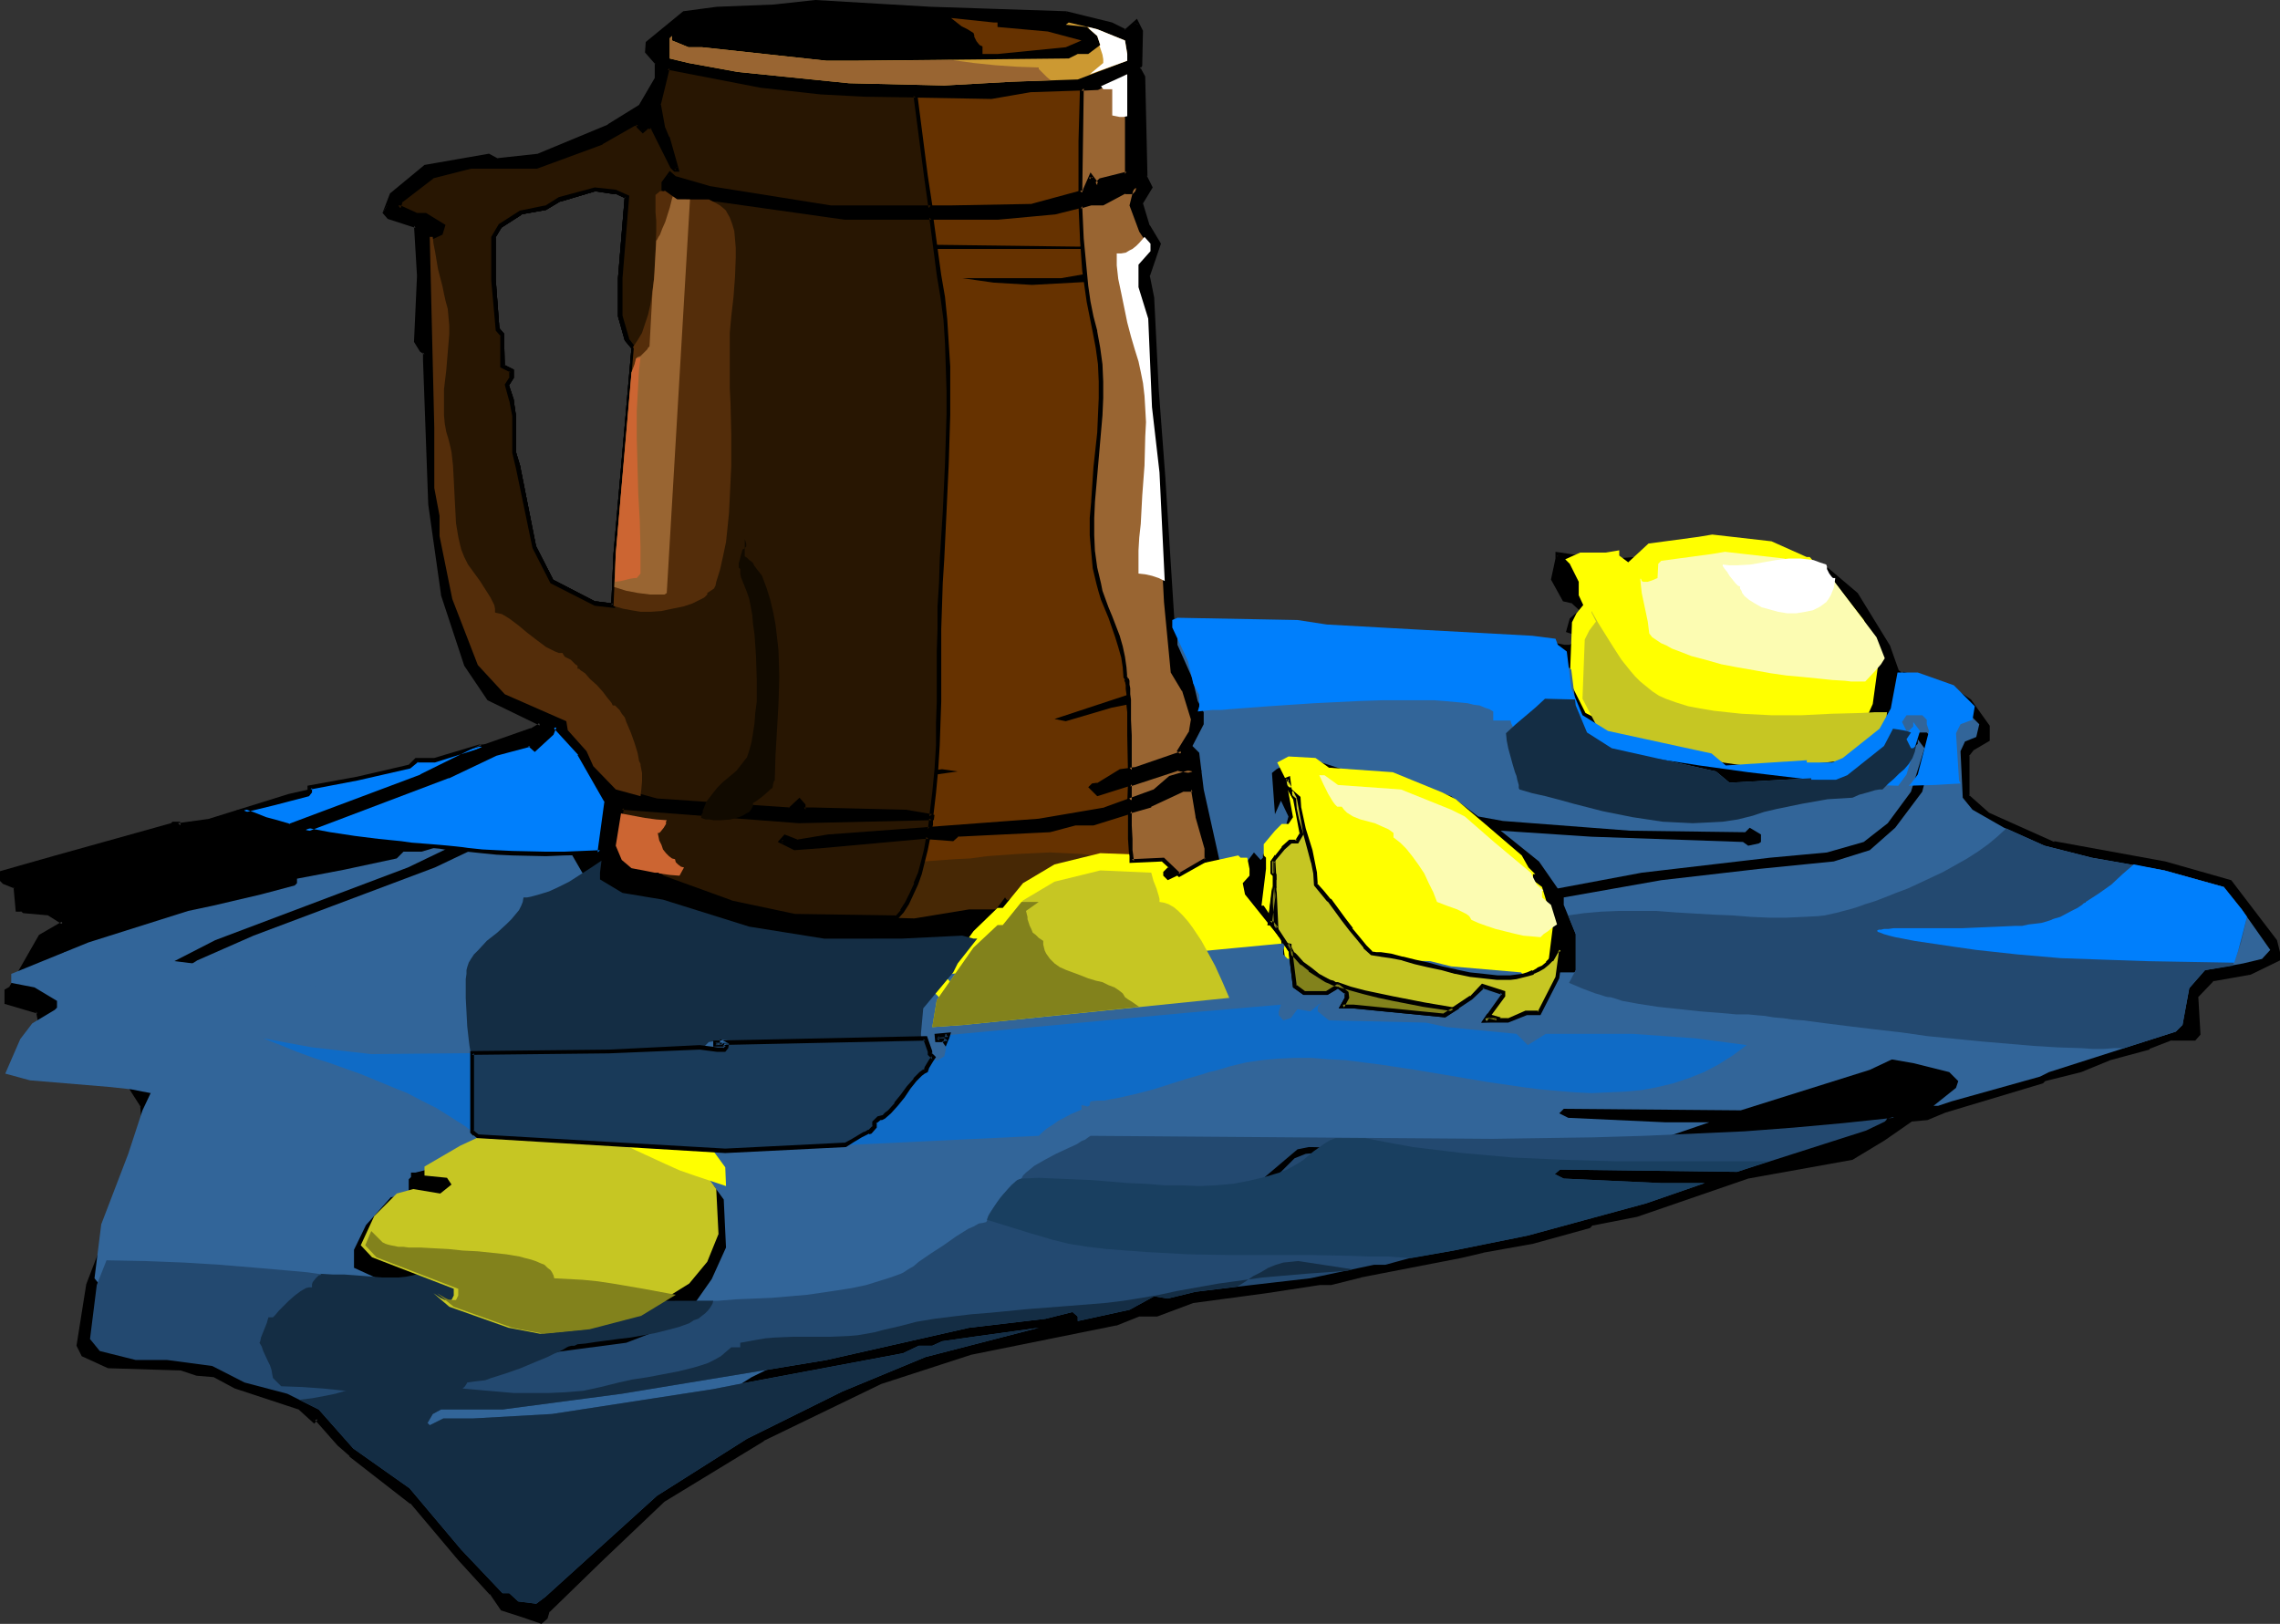 <?xml version="1.0" encoding="UTF-8" standalone="no"?>
<svg
   version="1.0"
   width="129.98mm"
   height="92.592mm"
   id="svg84"
   sodipodi:docname="Pitcher 17.wmf"
   xmlns:inkscape="http://www.inkscape.org/namespaces/inkscape"
   xmlns:sodipodi="http://sodipodi.sourceforge.net/DTD/sodipodi-0.dtd"
   xmlns="http://www.w3.org/2000/svg"
   xmlns:svg="http://www.w3.org/2000/svg">
  <rect width="100%" height="100%" fill="#333333" stroke="none"/>
  <sodipodi:namedview
     id="namedview84"
     pagecolor="#ffffff"
     bordercolor="#000000"
     borderopacity="0.25"
     inkscape:showpageshadow="2"
     inkscape:pageopacity="0.0"
     inkscape:pagecheckerboard="0"
     inkscape:deskcolor="#d1d1d1"
     inkscape:document-units="mm" />
  <defs
     id="defs1">
    <pattern
       id="WMFhbasepattern"
       patternUnits="userSpaceOnUse"
       width="6"
       height="6"
       x="0"
       y="0" />
  </defs>
  <path
     style="fill:#000000;fill-opacity:1;fill-rule:evenodd;stroke:none"
     d="m 135.097,42.492 -2.424,-1.131 -4.525,-0.485 -7.595,2.1 -3.07,1.777 -5.333,0.969 -4.363,2.908 -1.454,2.423 v 9.371 l 0.97,10.663 0.97,1.131 v 6.786 l 1.939,0.969 v 1.454 l -1.131,1.454 1.131,3.393 0.485,3.393 v 7.917 l 0.97,3.231 3.394,17.288 3.878,7.271 9.211,4.685 4.04,0.485 0.485,-11.148 3.878,-44.269 -1.454,-1.939 -1.454,-5.009 v -8.24 z m 94.536,-39.584 9.858,2.423 2.909,1.454 2.424,-1.939 0.97,1.939 v 7.27 l -0.485,0.485 0.97,1.939 0.485,21.488 1.131,2.423 -2.101,3.393 1.616,4.847 2.424,3.878 -2.424,6.947 0.808,4.847 0.97,19.55 1.454,19.55 1.939,30.536 7.434,0.969 27.149,1.454 19.069,2.1 28.442,0.485 2.262,0.323 h 1.616 l 0.97,-0.808 v -2.1 l -1.454,-0.485 0.485,-2.262 2.424,-2.1 -1.939,-1.777 -2.101,-0.646 -2.262,-4.362 0.97,-4.362 v -0.969 l 3.394,0.485 v 0.485 l 0.97,1.131 14.059,-1.131 8.888,-2.908 h 15.675 l 14.059,4.362 7.272,6.301 6.787,11.148 2.101,5.493 0.97,0.969 0.485,-0.485 9.696,2.908 4.363,2.908 3.878,5.332 v 2.908 l -3.232,1.939 -1.131,1.454 v 8.886 l 4.363,3.878 14.221,6.301 23.917,4.362 14.221,3.878 9.696,12.764 0.485,2.423 v 1.454 l -5.818,2.908 -8.242,1.454 -3.394,3.554 0.485,8.24 -1.131,0.969 h -4.848 l -4.848,1.939 -8.403,2.424 -6.302,2.424 -7.757,1.939 -0.485,0.485 -21.008,6.301 -3.878,1.616 -3.394,0.485 -5.818,3.878 -6.949,4.362 -22.301,3.878 -24.078,8.24 -9.696,1.939 -0.485,0.485 -12.282,3.554 -10.666,1.777 -4.848,1.131 -21.493,4.362 -6.464,1.454 h -2.262 l -11.635,1.939 -15.837,1.939 -7.757,2.908 h -3.878 l -5.01,1.939 -31.189,6.463 -19.392,6.301 -25.371,12.117 -21.493,13.248 -13.09,12.602 -11.797,11.31 -0.485,1.454 -0.97,0.808 -3.878,-1.293 -4.363,-1.454 -2.424,-3.393 -6.787,-7.432 -10.342,-12.279 -13.09,-10.179 -2.586,-2.262 -4.848,-5.493 -0.485,0.485 -3.232,-2.908 -13.736,-4.362 -4.363,-2.424 -4.04,-0.485 -3.394,-1.131 -15.514,-0.485 -5.494,-2.424 -0.97,-1.939 2.101,-13.087 5.818,-15.187 2.424,-8.24 h 0.323 l 3.555,-9.371 -0.485,-5.816 -2.424,-3.878 -6.464,-4.362 -6.787,-2.908 -4.363,-3.393 -1.939,-3.393 -0.485,-2.424 -6.949,-1.939 v -2.585 l 1.131,-0.485 6.302,-11.148 4.848,-2.908 -2.909,-1.939 -5.494,-0.485 -0.485,-0.485 H 3.878 l -0.485,-4.847 -2.586,-1.131 -0.485,-0.323 v -1.616 l 11.797,-3.231 24.886,-6.947 0.485,-0.485 h 0.97 v 0.485 l 6.787,-0.969 17.13,-5.332 17.13,-3.878 16.483,-3.878 18.584,-6.463 1.616,-0.969 0.323,-0.323 -11.15,-5.493 -4.848,-7.27 -5.01,-15.187 -2.909,-19.388 -0.97,-31.182 v -1.616 l -0.808,-0.323 -1.131,-1.939 0.485,-14.218 -0.485,-10.825 -5.979,-1.777 -0.808,-1.131 1.454,-3.878 7.272,-5.816 13.736,-2.423 1.939,0.969 8.888,-0.969 15.029,-6.301 6.787,-4.362 3.555,-5.816 v -3.554 l -2.101,-2.423 V 9.209 l 7.918,-6.301 7.272,-0.969 12.282,-0.485 8.726,-1.131 24.725,1.616 z"
     id="path1" />
  <path
     style="fill:#000000;fill-opacity:1;fill-rule:evenodd;stroke:none"
     d="m 135.582,42.169 -2.909,-1.293 -4.525,-0.485 -7.757,2.1 -3.07,1.939 0.162,-0.162 -5.494,1.131 -4.525,2.908 -1.616,2.747 v 9.371 l 0.97,10.825 1.131,1.293 -0.162,-0.323 v 6.947 l 2.262,1.131 -0.323,-0.323 v 1.454 l 0.162,-0.323 -1.131,1.777 0.97,3.554 V 86.277 l 0.646,3.393 v 0 7.917 l 0.808,3.393 v 0 l 3.555,17.126 3.878,7.594 9.534,4.847 4.363,0.485 0.485,-11.633 v 0.162 l 4.04,-44.592 -1.616,-2.1 0.162,0.162 -1.454,-5.009 v 0.162 -8.24 0 l 1.454,-17.772 -0.97,0.162 -1.454,17.611 v 0 8.24 l 1.454,5.17 1.616,1.939 -0.162,-0.323 -3.878,44.431 v 0 l -0.485,11.148 0.485,-0.485 -3.878,-0.485 0.162,0.162 -9.373,-4.847 0.162,0.162 -3.717,-7.27 v 0.162 l -3.394,-17.126 v -0.162 l -0.97,-3.231 v 0.162 -7.917 0 l -0.485,-3.393 v -0.162 l -1.131,-3.393 v 0.485 l 1.131,-1.777 V 79.652 l -2.262,-1.131 0.323,0.485 -0.162,-7.109 -0.97,-1.131 v 0.323 l -0.808,-10.825 v 0.162 -9.371 l -0.162,0.323 1.454,-2.423 -0.162,0.162 4.525,-2.908 h -0.323 l 5.494,-0.969 3.232,-1.939 -0.162,0.162 7.595,-2.262 h -0.162 l 4.363,0.646 v -0.162 l 2.424,1.131 -0.323,-0.485 z"
     id="path2" />
  <path
     style="fill:#000000;fill-opacity:1;fill-rule:evenodd;stroke:none"
     d="m 229.633,3.393 v 0 l 9.696,2.423 V 5.655 l 3.232,1.616 2.586,-2.1 -0.646,-0.162 0.97,1.939 -0.162,-0.162 v 7.27 l 0.162,-0.323 -0.646,0.808 0.97,2.262 V 16.48 l 0.485,21.65 1.131,2.585 v -0.485 l -2.101,3.554 1.616,5.17 2.424,3.878 v -0.323 l -2.424,6.786 0.808,5.009 v 0 l 1.131,19.55 v 0 l 1.293,19.55 v 0 l 2.101,31.021 7.595,0.969 h 0.162 l 27.149,1.454 v 0 l 19.069,2.1 v 0 l 28.442,0.485 v 0 l 2.262,0.323 h 1.778 l 1.293,-1.131 v -2.424 l -1.939,-0.646 0.323,0.485 0.646,-2.424 -0.162,0.323 2.747,-2.424 -2.424,-2.262 -2.101,-0.485 0.323,0.162 -2.424,-4.362 0.162,0.323 0.808,-4.362 v -1.131 l -0.485,0.485 3.555,0.485 -0.485,-0.485 v 0.646 l 1.293,1.293 14.382,-0.969 8.726,-2.908 v 0 h 15.675 -0.162 l 14.059,4.362 -0.162,-0.162 7.434,6.301 h -0.162 l 6.787,11.148 v -0.162 l 1.939,5.493 1.454,1.454 0.808,-0.808 h -0.485 l 9.696,3.07 -0.162,-0.162 4.525,2.908 h -0.162 l 3.878,5.332 v -0.323 2.908 l 0.162,-0.323 -3.394,1.939 -1.293,1.616 0.162,9.209 4.525,4.201 14.221,6.301 24.078,4.362 h -0.162 l 14.221,3.878 -0.323,-0.162 9.696,12.764 v -0.323 l 0.485,2.585 v -0.162 1.454 l 0.323,-0.323 -5.979,2.908 h 0.162 l -8.403,1.454 -3.555,3.716 0.485,8.401 0.162,-0.323 -1.131,0.969 0.323,-0.162 h -4.848 l -5.01,2.1 v -0.162 l -8.403,2.424 v 0 l -6.302,2.424 v 0 l -7.757,2.1 -0.646,0.485 0.162,-0.162 -21.008,6.463 v 0 l -3.878,1.454 h 0.162 l -3.555,0.485 -5.979,4.039 -6.787,4.201 h 0.162 l -22.462,3.878 v 0 l -24.078,8.24 h 0.162 l -9.858,2.1 -0.646,0.485 0.162,-0.162 -12.12,3.554 v 0 l -10.666,1.939 h -0.162 l -4.848,0.969 h 0.162 l -21.654,4.362 v 0 l -6.302,1.454 v 0 h -2.262 l -11.797,1.939 -15.675,2.1 -7.757,2.747 v 0 h -3.878 l -5.171,1.939 h 0.162 l -31.189,6.463 v 0 l -19.554,6.301 v 0 l -25.371,12.279 h -0.162 l -21.331,13.087 -13.251,12.764 -11.797,11.31 -0.485,1.616 v -0.162 l -0.97,0.808 h 0.485 l -3.878,-1.454 -4.363,-1.454 0.162,0.162 -2.424,-3.393 v 0 L 99.384,335.574 89.041,323.456 75.79,313.116 h 0.162 l -2.586,-2.262 -5.171,-5.816 -0.808,0.969 0.646,-0.162 -3.394,-2.908 -13.736,-4.524 v 0 l -4.525,-2.424 -4.04,-0.485 h 0.162 l -3.394,-0.969 -15.675,-0.485 h 0.162 l -5.494,-2.424 0.323,0.162 -1.131,-1.939 0.162,0.162 1.939,-13.087 v 0.162 l 5.818,-15.187 v 0 l 2.424,-8.24 -0.323,0.323 h 0.646 l 3.717,-9.694 -0.485,-5.978 -2.586,-4.201 -6.464,-4.362 -6.949,-3.07 h 0.162 l -4.525,-3.393 0.162,0.323 -1.939,-3.393 h 0.162 l -0.646,-2.585 -7.11,-2.1 0.323,0.485 v -2.585 l -0.162,0.485 1.131,-0.646 6.302,-11.31 -0.162,0.162 5.494,-3.231 -3.555,-2.424 -5.494,-0.485 0.162,0.162 -0.485,-0.646 H 3.878 l 0.485,0.323 -0.646,-5.009 -2.747,-1.131 h 0.162 l -0.485,-0.323 0.162,0.323 v -1.616 l -0.323,0.485 11.797,-3.393 25.048,-6.947 0.485,-0.485 -0.323,0.162 h 0.97 l -0.485,-0.485 v 0.969 l 7.434,-0.969 v 0 l 17.13,-5.332 17.13,-4.039 16.483,-3.716 18.584,-6.463 1.616,-0.969 0.97,-0.969 -11.797,-5.655 0.162,0.162 -4.848,-7.432 v 0.162 l -4.848,-15.187 v 0.162 l -2.909,-19.55 v 0.162 L 92.112,77.552 v -1.777 l -1.131,-0.646 0.162,0.162 -0.97,-1.939 v 0.323 l 0.485,-14.218 -0.485,-11.148 -6.302,-1.939 0.162,0.162 -0.808,-0.969 0.162,0.323 1.454,-3.716 -2.424,3.716 1.131,1.293 5.979,1.939 -0.323,-0.485 0.646,10.825 -0.646,14.218 1.293,2.1 0.97,0.646 -0.323,-0.485 v 1.616 l 1.131,31.182 v 0 l 2.747,19.388 v 0.162 l 5.01,15.187 5.01,7.432 11.312,5.493 -0.162,-0.646 -0.323,0.323 v 0 l -1.616,0.969 0.162,-0.162 -18.422,6.463 -16.645,3.878 -17.13,3.878 -17.13,5.332 h 0.162 l -6.949,0.969 0.646,0.485 -0.162,-0.808 h -1.616 l -0.485,0.485 0.162,-0.162 -24.886,6.947 L 0,187.74 v 2.1 l 0.646,0.646 2.424,0.969 -0.162,-0.323 0.485,5.332 h 1.293 l -0.323,-0.162 0.646,0.485 5.494,0.485 h -0.162 l 3.07,1.939 v -0.646 l -5.01,2.908 -6.464,11.31 0.162,-0.162 -1.131,0.646 v 3.07 l 7.11,2.1 -0.323,-0.485 0.485,2.585 2.101,3.554 4.363,3.393 6.949,2.908 v 0 l 6.302,4.362 -0.162,-0.162 2.586,4.039 -0.162,-0.162 0.485,5.816 v -0.162 l -3.394,9.209 0.323,-0.323 H 26.987 l -2.586,8.563 v 0 l -5.818,15.187 -2.101,13.248 1.131,2.262 5.656,2.585 15.675,0.485 v 0 l 3.394,1.131 3.878,0.323 h -0.162 l 4.525,2.424 13.736,4.524 -0.162,-0.162 3.555,3.231 0.808,-0.969 -0.646,0.162 4.848,5.493 2.586,2.262 v 0.162 L 88.395,324.103 v -0.162 l 10.342,12.279 6.787,7.432 v -0.162 l 2.424,3.554 4.525,1.454 4.202,1.454 1.293,-1.131 0.485,-1.616 -0.162,0.323 11.635,-11.31 13.251,-12.602 v 0 l 21.493,-13.087 h -0.162 l 25.371,-12.279 v 0 l 19.392,-6.301 v 0 l 31.189,-6.301 h 0.162 l 4.848,-1.939 h -0.162 4.04 l 7.757,-2.908 v 0 l 15.675,-2.1 11.635,-1.777 v 0 h 2.424 l 6.464,-1.616 h -0.162 l 21.654,-4.201 v 0 l 4.848,-1.131 h -0.162 l 10.827,-1.939 v 0 l 12.282,-3.393 0.646,-0.646 -0.323,0.162 9.858,-1.939 v 0 l 23.917,-8.24 v 0 l 22.462,-4.039 6.949,-4.201 5.818,-4.039 h -0.162 l 3.555,-0.323 3.878,-1.616 v 0 l 21.008,-6.301 0.646,-0.646 -0.162,0.162 7.757,-1.939 v 0 l 6.302,-2.585 v 0 l 8.403,-2.262 v -0.162 l 5.01,-1.939 -0.323,0.162 h 5.171 l 1.131,-1.293 -0.485,-8.401 v 0.323 l 3.394,-3.554 -0.323,0.162 8.242,-1.454 6.302,-3.07 v -1.777 l -0.646,-2.585 -9.858,-12.925 -14.221,-4.039 v 0 l -23.917,-4.362 v 0.162 l -14.059,-6.301 v 0 l -4.363,-3.878 0.162,0.323 v -8.886 l -0.162,0.323 1.131,-1.454 -0.162,0.162 3.555,-2.1 v -3.231 l -4.04,-5.655 -4.525,-3.07 -10.019,-2.908 -0.646,0.646 h 0.646 l -0.97,-0.969 v 0.162 l -1.939,-5.493 -6.949,-11.31 -7.434,-6.301 -14.221,-4.524 h -15.837 l -8.726,2.908 v 0 l -14.059,1.131 0.323,0.162 -0.97,-1.131 0.162,0.323 v -0.808 l -4.363,-0.646 v 1.454 0 l -0.97,4.524 2.586,4.685 2.101,0.485 h -0.162 l 1.939,1.777 v -0.646 l -2.424,2.1 -0.808,2.908 1.939,0.646 -0.323,-0.485 v 2.1 l 0.162,-0.323 -0.97,0.808 h 0.323 -1.616 0.162 l -2.424,-0.485 v 0 l -28.442,-0.485 h 0.162 l -19.069,-1.939 h -0.162 l -27.149,-1.454 v 0 l -7.272,-0.969 0.323,0.323 -1.939,-30.536 v -0.162 l -1.454,-19.388 v 0 l -0.97,-19.55 v -0.162 l -0.97,-4.847 v 0.323 l 2.424,-7.109 -2.424,-4.039 v 0.162 l -1.454,-4.847 -0.162,0.323 2.262,-3.716 -1.293,-2.585 0.162,0.162 -0.485,-21.488 -1.131,-2.1 v 0.485 l 0.485,-0.646 0.162,-7.594 -1.293,-2.585 -2.747,2.423 0.323,-0.162 -2.909,-1.454 -9.858,-2.423 z"
     id="path3" />
  <path
     style="fill:#000000;fill-opacity:1;fill-rule:evenodd;stroke:none"
     d="m 84.84,42.169 h -0.162 l 7.272,-5.816 H 91.627 L 105.363,33.929 h -0.162 l 1.939,1.131 9.05,-1.131 15.19,-6.301 6.949,-4.362 3.555,-6.14 v -3.716 l -2.101,-2.585 0.162,0.323 V 9.209 l -0.162,0.323 7.757,-6.301 -0.162,0.162 7.272,-0.969 v 0 l 12.282,-0.485 v 0 L 175.659,0.808 v 0 l 24.725,1.616 29.25,0.969 0.162,-0.969 L 200.384,1.454 175.659,0 166.771,0.969 h 0.162 L 154.651,1.454 h -0.162 l -7.272,0.969 -8.08,6.624 -0.162,2.262 2.262,2.585 -0.162,-0.323 v 3.554 -0.323 l -3.394,5.816 v 0 l -6.787,4.201 h 0.162 l -15.19,6.301 h 0.162 l -8.888,0.969 0.323,0.162 -2.101,-1.131 -13.898,2.423 -7.434,6.14 -1.616,4.201 z"
     id="path4" />
  <path
     style="fill:#000000;fill-opacity:1;fill-rule:evenodd;stroke:none"
     d="m 214.12,4.847 h 0.808 v 0.969 l 10.827,0.969 7.272,1.939 -3.394,1.454 -14.706,1.454 -35.875,-0.969 -17.13,-1.939 h -6.787 l -2.424,-0.969 h -3.07 l 1.131,-0.969 21.493,-3.393 31.512,0.485 z"
     id="path5" />
  <path
     style="fill:#cc9932;fill-opacity:1;fill-rule:evenodd;stroke:none"
     d="m 242.4,8.725 0.485,2.908 v 1.454 l -10.666,4.039 -14.221,0.485 -14.544,0.808 -20.523,-0.485 -23.917,-2.423 -10.666,-1.939 -4.04,-0.969 V 8.24 l 0.485,-0.485 V 8.725 l 3.555,1.454 h 2.909 l 26.826,2.908 h 6.302 l 45.894,-0.485 1.939,-0.969 h 2.262 l 2.586,-1.939 -0.646,-1.939 -2.262,-1.939 -4.525,-0.485 0.646,-0.485 6.141,1.454 z"
     id="path6" />
  <path
     style="fill:#663200;fill-opacity:1;fill-rule:evenodd;stroke:none"
     d="m 135.097,42.492 -2.424,-1.131 -4.525,-0.485 -7.595,2.1 -3.07,1.777 -5.333,0.969 -4.363,2.908 -1.454,2.423 v 9.371 l 0.97,10.663 0.97,1.131 v 6.786 l 1.939,0.969 v 1.454 l -1.131,1.454 1.131,3.393 0.485,3.393 v 7.917 l 0.97,3.231 3.394,17.288 3.878,7.271 9.211,4.685 4.04,0.485 0.485,-11.148 3.878,-44.269 -1.454,-1.939 -1.454,-5.009 v -8.24 z m 42.016,-22.619 9.211,0.485 27.31,0.485 8.242,-1.293 14.544,-0.646 6.464,-2.908 v 21.488 l -5.818,1.454 -0.646,0.485 v 0.485 l -1.293,-1.939 -1.454,3.393 -11.312,2.908 -17.614,0.485 H 179.053 l -26.341,-4.362 -7.272,-1.939 -1.131,-0.969 -1.454,1.939 v 1.454 l 3.07,2.1 h 8.726 l 27.31,3.878 h 32.966 l 12.282,-1.131 7.918,-1.939 h 2.424 l 4.848,-2.423 h 1.454 l 0.97,-0.969 -0.97,3.878 1.939,5.493 2.101,2.747 v 1.616 l -2.586,2.908 v 4.847 l 2.101,6.786 0.808,19.065 1.616,14.056 1.293,27.951 1.454,15.026 2.424,3.878 1.939,6.301 -0.323,2.908 -2.424,4.039 0.485,0.323 -9.858,3.554 -3.394,0.485 -5.01,2.908 h -0.97 l -0.323,0.485 1.293,1.454 17.291,-5.332 3.232,0.485 -4.686,1.454 -3.555,2.908 -10.666,3.878 -14.221,2.423 -45.41,3.393 -6.787,1.131 -2.424,-1.131 -0.808,1.131 2.909,1.293 6.302,-0.485 21.331,-1.939 6.302,0.485 1.131,-0.969 19.877,-0.808 5.333,-1.616 h 3.878 l 12.443,-3.878 7.11,-3.393 h 1.939 l 1.131,5.816 1.939,6.786 v 2.585 l -5.818,3.231 -3.555,-3.231 -9.696,0.323 -11.797,1.616 -12.12,6.786 -0.485,-0.646 -1.939,2.585 h -5.818 l -11.797,1.939 -25.694,-0.646 -13.736,-2.747 -14.706,-5.332 -0.97,-1.131 -5.333,-0.485 -2.586,-2.262 -1.293,-3.07 1.293,-8.24 38.299,2.908 28.603,-0.485 v -0.485 l -5.818,-0.969 -20.038,-0.485 h -1.778 v -0.969 l -0.97,-0.969 -2.101,1.939 -28.603,-1.939 -8.888,-2.424 -4.848,-5.009 -1.454,-3.231 -4.04,-4.524 -0.323,-1.939 -13.251,-5.816 -5.818,-6.301 -5.494,-14.218 -2.747,-13.572 v -4.362 l -1.131,-5.978 V 92.093 L 92.597,51.055 h 0.646 l 1.778,-0.808 0.485,-1.616 -3.878,-2.423 h -1.939 l -3.394,-1.454 h -0.485 l 0.485,-1.454 6.949,-5.332 8.242,-1.939 h 14.059 l 14.221,-5.332 6.787,-3.878 h 0.97 v 0.485 l 0.97,0.969 0.97,-0.969 h 0.97 l 4.363,8.725 0.646,0.485 h 0.485 l -2.101,-6.947 -0.97,-1.777 -0.97,-5.332 1.939,-7.917 20.038,3.878 z"
     id="path7" />
  <path
     style="fill:#000000;fill-opacity:1;fill-rule:evenodd;stroke:none"
     d="m 135.582,42.169 -2.909,-1.293 -4.525,-0.485 -7.757,2.1 -3.07,1.939 0.162,-0.162 -5.494,1.131 -4.525,2.908 -1.616,2.747 v 9.371 l 0.97,10.825 1.131,1.293 -0.162,-0.323 v 6.947 l 2.262,1.131 -0.323,-0.323 v 1.454 l 0.162,-0.323 -1.131,1.777 0.97,3.554 V 86.277 l 0.646,3.393 v 0 7.917 l 0.808,3.393 v 0 l 3.555,17.126 3.878,7.594 9.534,4.847 4.363,0.485 0.485,-11.633 v 0.162 l 4.04,-44.592 -1.616,-2.1 0.162,0.162 -1.454,-5.009 v 0.162 -8.24 0 l 1.454,-17.772 -0.97,0.162 -1.454,17.611 v 0 8.24 l 1.454,5.17 1.616,1.939 -0.162,-0.323 -3.878,44.431 v 0 l -0.485,11.148 0.485,-0.485 -3.878,-0.485 0.162,0.162 -9.373,-4.847 0.162,0.162 -3.717,-7.27 v 0.162 l -3.394,-17.126 v -0.162 l -0.97,-3.231 v 0.162 -7.917 0 l -0.485,-3.393 v -0.162 l -1.131,-3.393 v 0.485 l 1.131,-1.777 V 79.652 l -2.262,-1.131 0.323,0.485 -0.162,-7.109 -0.97,-1.131 v 0.323 l -0.808,-10.825 v 0.162 -9.371 l -0.162,0.323 1.454,-2.423 -0.162,0.162 4.525,-2.908 h -0.323 l 5.494,-0.969 3.232,-1.939 -0.162,0.162 7.595,-2.262 h -0.162 l 4.363,0.646 v -0.162 l 2.424,1.131 -0.323,-0.485 z"
     id="path8" />
  <path
     style="fill:#000000;fill-opacity:1;fill-rule:evenodd;stroke:none"
     d="m 176.952,20.357 h 0.162 l 9.211,0.485 27.31,0.485 8.403,-1.454 h -0.162 l 14.706,-0.485 6.464,-3.07 -0.646,-0.323 v 21.488 l 0.323,-0.485 -5.818,1.454 -0.808,0.808 v 0.646 l 0.808,-0.162 -1.939,-2.585 -1.778,4.039 0.323,-0.323 -11.312,3.07 h 0.162 l -17.614,0.323 H 179.053 v 0 L 152.712,40.069 h 0.162 l -7.272,-2.1 0.162,0.162 -1.454,-1.293 -1.778,2.423 v 1.777 l 3.232,2.423 h 8.888 -0.162 l 27.472,3.878 h 33.128 l 12.282,-1.131 v 0 l 7.757,-1.939 v 0 h 2.586 l 4.848,-2.585 -0.162,0.162 h 1.616 l 1.131,-1.131 -0.808,-0.323 -0.97,3.878 2.101,5.655 1.939,2.908 v -0.323 1.616 l 0.162,-0.323 -2.747,3.07 v 5.17 l 2.101,6.786 v -0.162 l 0.808,19.065 v 0 l 1.616,14.218 v -0.162 l 1.454,27.951 v 0 l 1.454,15.187 2.424,4.039 v -0.162 l 1.939,6.301 v -0.162 l -0.485,2.908 v -0.162 l -2.586,4.201 0.808,0.646 0.162,-0.646 -9.858,3.393 h 0.162 l -3.555,0.485 -5.01,3.07 0.162,-0.162 -1.131,0.162 -0.808,0.808 1.939,1.939 17.453,-5.493 h -0.323 l 3.394,0.646 v -0.969 l -5.01,1.454 -3.555,3.07 0.162,-0.162 -10.666,3.878 h 0.162 l -14.221,2.423 -45.41,3.393 -6.787,1.131 h 0.323 l -2.909,-1.131 -1.454,1.616 3.555,1.777 6.464,-0.485 21.331,-1.939 v 0 l 6.464,0.485 1.293,-1.131 -0.323,0.162 19.877,-0.969 5.494,-1.454 h -0.162 4.04 l 12.443,-3.878 v -0.162 l 7.272,-3.393 -0.323,0.162 h 1.939 l -0.323,-0.485 0.97,5.816 v 0.162 l 1.939,6.786 v -0.162 2.585 l 0.162,-0.485 -5.818,3.393 h 0.485 l -3.555,-3.393 -9.858,0.485 h -0.162 l -11.797,1.454 -12.12,6.947 h 0.485 l -0.808,-0.969 -2.262,2.908 0.323,-0.162 h -5.979 l -11.635,1.939 v 0 l -25.694,-0.485 v 0 l -13.736,-2.908 h 0.162 l -14.706,-5.332 0.162,0.162 -1.131,-1.131 -5.333,-0.485 h 0.162 l -2.586,-2.262 0.162,0.162 -1.454,-3.07 v 0.162 l 1.454,-8.078 -0.485,0.323 38.138,2.908 h 0.162 l 28.926,-0.646 0.162,-1.131 -6.141,-1.131 h -0.162 l -20.038,-0.485 h -1.778 l 0.323,0.485 v -1.131 l -1.293,-1.454 -2.424,2.262 0.323,-0.162 -28.603,-1.939 v 0 l -8.888,-2.424 0.323,0.162 -4.848,-4.847 v 0 l -1.454,-3.393 -4.04,-4.524 0.162,0.162 -0.485,-1.939 -13.413,-5.978 h 0.162 l -5.818,-6.301 v 0.162 l -5.333,-14.218 v 0.162 L 95.021,115.52 v 0 -4.524 l -0.97,-5.816 v 0 -13.087 l -0.97,-41.038 -0.485,0.485 h 0.646 l 2.101,-0.969 0.646,-2.1 -4.202,-2.585 h -2.101 0.162 l -3.555,-1.616 h -0.485 l 0.485,0.646 0.485,-1.454 -0.323,0.323 6.949,-5.332 h -0.162 l 8.242,-2.1 v 0 h 14.221 l 14.059,-5.17 0.162,-0.162 6.787,-3.878 h -0.162 0.97 l -0.485,-0.323 0.162,0.646 1.293,1.293 1.293,-1.131 -0.323,0.162 h 0.97 l -0.323,-0.323 4.363,8.725 0.808,0.808 h 1.131 l -2.101,-7.432 -0.162,-0.162 -0.808,-1.939 v 0.162 l -0.97,-5.332 v 0.323 l 1.939,-7.917 -0.485,0.323 20.038,3.878 13.09,1.454 0.162,-0.808 -13.09,-1.616 -20.523,-3.878 -2.101,8.401 1.131,5.332 0.97,2.1 -0.162,-0.162 2.101,6.947 0.485,-0.646 h -0.485 l 0.323,0.162 -0.646,-0.485 h 0.162 l -4.525,-8.886 h -1.454 l -1.131,1.131 h 0.646 l -0.97,-0.969 0.162,0.323 v -0.969 h -1.616 l -6.949,3.878 h 0.162 l -14.059,5.332 v 0 h -14.221 l -8.403,2.1 -7.11,5.493 -0.646,2.1 h 1.131 -0.162 l 3.555,1.454 h 1.939 -0.323 l 4.04,2.423 -0.323,-0.485 -0.323,1.454 0.162,-0.323 -1.939,0.969 h 0.323 -0.97 l 0.808,41.361 V 105.341 l 1.131,5.816 v 0 4.524 l 2.747,13.572 v 0.162 l 5.494,14.056 6.141,6.463 13.09,5.978 -0.162,-0.323 0.485,1.939 4.04,4.524 h -0.162 l 1.454,3.393 5.01,5.009 9.05,2.424 28.926,2.1 2.262,-2.1 h -0.646 l 0.97,0.969 -0.162,-0.323 v 1.293 l 2.262,0.162 20.038,0.485 v 0 l 5.818,0.969 -0.485,-0.485 v 0.485 l 0.485,-0.485 -28.603,0.485 v 0 l -38.622,-2.747 -1.454,8.563 1.454,3.231 2.747,2.585 5.494,0.485 -0.323,-0.162 1.131,1.131 14.706,5.493 h 0.162 l 13.574,2.747 26.018,0.485 11.635,-1.777 v 0 l 5.979,-0.162 2.101,-2.585 h -0.646 l 0.646,0.808 12.443,-6.947 v 0 l 11.635,-1.454 v 0 l 9.696,-0.485 h -0.323 l 3.717,3.393 6.302,-3.554 v -2.747 l -1.939,-6.947 v 0.162 l -0.97,-6.301 h -2.424 l -7.272,3.554 v -0.162 l -12.282,3.878 v 0 h -3.878 l -5.494,1.616 h 0.162 l -20.2,0.969 -1.131,0.969 h 0.323 l -6.302,-0.646 v 0 l -21.493,1.939 -6.302,0.485 0.323,0.162 -2.909,-1.454 v 0.808 l 0.97,-1.131 -0.485,0.162 2.586,0.969 6.949,-0.969 45.41,-3.393 14.221,-2.423 10.827,-4.039 3.555,-3.07 -0.323,0.162 6.787,-1.939 -5.494,-0.808 -17.13,5.332 0.323,0.162 -1.293,-1.454 v 0.646 l 0.323,-0.485 -0.323,0.162 h 1.131 l 5.01,-3.07 -0.162,0.162 3.555,-0.646 10.504,-3.716 -1.131,-0.808 0.162,0.485 2.424,-4.039 0.485,-3.07 -1.939,-6.463 -2.424,-4.039 v 0.323 l -1.454,-15.187 v 0.162 l -1.454,-27.951 v 0 l -1.454,-14.056 v 0 l -0.97,-19.065 -1.939,-6.947 V 61.88 57.033 l -0.162,0.323 2.747,-3.07 v -1.777 l -2.262,-3.07 0.162,0.162 -1.939,-5.332 v 0.162 l 1.293,-5.332 -2.101,1.939 0.323,-0.162 h -1.616 l -4.848,2.585 h 0.162 -2.586 l -7.757,1.777 v 0 l -12.282,1.131 v 0 h -32.966 0.162 l -27.472,-3.878 v 0 h -8.726 0.162 l -2.909,-2.1 0.162,0.485 v -1.454 0.323 l 1.293,-1.939 h -0.646 l 1.293,0.969 7.272,2.1 h 0.162 L 178.891,45.239 h 0.162 25.694 l 17.776,-0.485 11.312,-3.07 1.616,-3.554 -0.808,0.162 2.262,2.908 v -1.777 l -0.162,0.323 0.646,-0.485 -0.162,0.162 5.979,-1.616 0.162,-22.619 -7.11,3.393 h 0.162 l -14.544,0.485 v 0 l -8.403,1.454 h 0.162 l -27.31,-0.646 -9.211,-0.323 v 0 z"
     id="path9" />
  <path
     style="fill:#472805;fill-opacity:1;fill-rule:evenodd;stroke:none"
     d="m 173.558,182.732 3.07,0.485 3.394,0.646 3.07,0.808 1.454,0.162 1.454,0.323 3.232,0.323 3.232,0.323 h 3.232 l 3.394,-0.162 6.626,-0.485 3.394,-0.162 3.555,-0.485 6.787,-0.485 3.394,-0.162 3.394,-0.162 3.394,0.162 3.394,0.162 3.394,0.485 3.232,0.646 h 0.485 l 0.808,0.162 1.616,0.323 h -1.616 l -11.797,1.616 -12.12,6.786 -0.485,-0.646 -1.939,2.585 h -5.818 l -11.797,1.939 -25.694,-0.646 -5.01,-0.969 0.808,-2.585 1.293,-2.424 1.131,-2.424 1.616,-2.424 0.162,-0.323 0.162,-0.485 0.162,-0.808 0.323,-0.646 0.323,-0.808 0.323,-0.485 0.323,-0.323 h 0.323 z"
     id="path10" />
  <path
     style="fill:#000000;fill-opacity:1;fill-rule:evenodd;stroke:none"
     d="m 135.097,42.492 -2.424,-1.131 -4.525,-0.485 -7.595,2.1 -3.07,1.777 -5.333,0.969 -4.363,2.908 -1.454,2.423 v 9.371 l 0.97,10.663 0.97,1.131 v 6.786 l 1.939,0.969 v 1.454 l -1.131,1.454 1.131,3.393 0.485,3.393 v 7.917 l 0.97,3.231 3.394,17.288 3.878,7.271 9.211,4.685 4.04,0.485 0.485,-11.148 3.878,-44.269 -1.454,-1.939 -1.454,-5.009 v -8.24 z m 0,-2.585 0.485,-0.485 h 1.939 l 0.97,1.939 -1.939,4.847 -1.454,21.973 0.97,1.939 1.454,-0.323 h 0.97 l 1.454,-2.585 1.616,0.646 -1.616,4.362 -0.97,1.777 -0.485,4.039 -3.878,36.029 -0.646,19.065 1.131,1.454 0.485,8.725 11.797,4.362 14.544,4.362 7.272,0.969 -1.939,0.969 -1.939,-0.969 -10.666,-1.939 -16.16,-4.847 -4.525,-0.485 -3.717,-3.554 -6.464,-1.777 -5.818,-4.524 -4.848,-9.694 -3.394,-21.811 -1.939,-21.973 -3.555,-27.789 -1.778,-2.1 0.808,-2.747 v -5.978 l 0.646,-0.485 h 0.323 l 1.131,0.969 -0.485,1.454 v 1.616 l 0.485,0.485 5.818,-4.039 7.757,-1.939 4.363,-1.939 h 2.101 l 3.394,-0.969 4.848,0.969 z"
     id="path11" />
  <path
     style="fill:#000000;fill-opacity:1;fill-rule:evenodd;stroke:none"
     d="m 135.582,42.169 -2.909,-1.293 -4.525,-0.485 -7.757,2.1 -3.07,1.939 0.162,-0.162 -5.494,1.131 -4.525,2.908 -1.616,2.747 v 9.371 l 0.97,10.825 1.131,1.293 -0.162,-0.323 v 6.947 l 2.262,1.131 -0.323,-0.323 v 1.454 l 0.162,-0.323 -1.131,1.777 0.97,3.554 V 86.277 l 0.646,3.393 v 0 7.917 l 0.808,3.393 v 0 l 3.555,17.126 3.878,7.594 9.534,4.847 4.363,0.485 0.485,-11.633 v 0.162 l 4.04,-44.592 -1.616,-2.1 0.162,0.162 -1.454,-5.009 v 0.162 -8.24 0 l 1.454,-17.772 -0.97,0.162 -1.454,17.611 v 0 8.24 l 1.454,5.17 1.616,1.939 -0.162,-0.323 -3.878,44.431 v 0 l -0.485,11.148 0.485,-0.485 -3.878,-0.485 0.162,0.162 -9.373,-4.847 0.162,0.162 -3.717,-7.27 v 0.162 l -3.394,-17.126 v -0.162 l -0.97,-3.231 v 0.162 -7.917 0 l -0.485,-3.393 v -0.162 l -1.131,-3.393 v 0.485 l 1.131,-1.777 V 79.652 l -2.262,-1.131 0.323,0.485 -0.162,-7.109 -0.97,-1.131 v 0.323 l -0.808,-10.825 v 0.162 -9.371 l -0.162,0.323 1.454,-2.423 -0.162,0.162 4.525,-2.908 h -0.323 l 5.494,-0.969 3.232,-1.939 -0.162,0.162 7.595,-2.262 h -0.162 l 4.363,0.646 v -0.162 l 2.424,1.131 -0.323,-0.485 z"
     id="path12" />
  <path
     style="fill:#000000;fill-opacity:1;fill-rule:evenodd;stroke:none"
     d="m 135.259,40.392 0.646,-0.646 -0.323,0.162 h 1.939 l -0.323,-0.323 0.97,1.939 -0.162,-0.323 -1.939,5.009 -1.454,21.973 1.131,2.423 1.939,-0.485 h -0.162 1.293 l 1.454,-2.585 -0.485,0.162 1.616,0.485 -0.323,-0.485 -1.616,4.362 v -0.162 l -0.97,2.1 -0.485,3.878 -3.878,36.191 v 0 l -0.485,19.065 0.97,1.616 v -0.162 l 0.646,9.048 11.958,4.362 14.544,4.524 h 0.162 l 7.272,0.969 -0.162,-0.808 -1.939,0.969 h 0.323 l -1.939,-1.131 -10.827,-1.939 h 0.162 l -16.16,-4.847 -4.525,-0.485 0.162,0.162 -3.878,-3.554 -6.464,-1.939 h 0.162 l -5.818,-4.362 0.162,0.162 -5.01,-9.694 h 0.162 l -3.555,-21.65 -1.778,-21.973 -3.555,-27.951 -1.939,-2.1 v 0.323 l 0.97,-2.908 v -5.978 l -0.162,0.323 0.646,-0.485 -0.323,0.162 h 0.323 l -0.323,-0.162 1.131,0.969 -0.162,-0.323 -0.485,1.454 v 1.616 l 0.808,0.969 6.302,-4.039 h -0.162 l 7.757,-1.939 4.525,-1.939 h -0.323 2.101 l 3.394,-0.969 h -0.162 l 5.01,0.969 h 1.616 l -0.162,-0.969 h -1.454 v 0 l -4.848,-0.969 -3.555,0.969 h 0.162 -2.101 l -4.525,2.1 v 0 l -7.757,1.939 -5.979,3.878 0.646,0.162 -0.485,-0.485 0.162,0.323 v -1.616 0.162 l 0.485,-1.616 -1.293,-1.293 h -0.97 l -0.646,0.646 v 6.14 -0.162 l -1.131,3.07 2.101,2.262 v -0.323 l 3.394,27.951 1.939,21.811 3.394,21.973 5.171,9.856 5.818,4.524 6.464,1.939 -0.162,-0.162 3.878,3.554 4.686,0.646 h -0.162 l 16.16,4.847 v 0 l 10.827,1.939 -0.162,-0.162 2.101,1.131 3.394,-1.777 -8.726,-1.131 h 0.162 l -14.544,-4.362 -11.797,-4.362 0.323,0.485 -0.485,-8.886 -1.131,-1.616 v 0.323 l 0.485,-19.065 v 0.162 l 4.04,-36.191 0.485,-3.878 -0.162,0.162 0.97,-1.939 0.162,-0.162 1.616,-4.685 -2.262,-0.646 -1.616,2.585 0.323,-0.162 h -0.97 l -1.616,0.485 0.485,0.162 -0.97,-1.939 0.162,0.162 1.454,-21.973 v 0.323 l 1.939,-5.17 -1.131,-2.423 h -2.262 l -0.808,0.646 0.323,-0.162 z"
     id="path13" />
  <path
     style="fill:#000000;fill-opacity:1;fill-rule:evenodd;stroke:none"
     d="m 181.961,52.509 50.742,0.646 1.778,-0.969 0.97,0.969 v 0.485 h -41.693 l -25.371,-1.131 -16.645,-3.231 -5.494,-1.939 0.646,-1.616 13.574,4.524 z"
     id="path14" />
  <path
     style="fill:#000000;fill-opacity:1;fill-rule:evenodd;stroke:none"
     d="m 146.248,55.579 -2.747,6.301 -1.131,3.878 -0.485,0.485 v -3.878 l 1.939,-7.27 3.555,-1.454 0.323,1.454 z"
     id="path15" />
  <path
     style="fill:#000000;fill-opacity:1;fill-rule:evenodd;stroke:none"
     d="m 243.369,58.972 -3.07,1.454 -17.938,0.969 -8.242,-0.485 -6.787,-0.969 h -1.616 22.947 l 8.403,-1.454 1.454,-0.969 3.878,-1.454 1.454,1.454 z"
     id="path16" />
  <path
     style="fill:#ffff00;fill-opacity:1;fill-rule:evenodd;stroke:none"
     d="m 389.294,120.044 h 0.646 l 1.293,1.454 0.646,-0.323 9.696,12.441 2.424,6.463 -1.293,1.454 1.939,1.939 -1.131,8.24 -1.293,2.908 -2.586,2.424 -4.848,3.07 -16.645,1.777 -9.696,-1.293 -9.373,-2.585 -14.544,-2.908 -2.909,-1.454 -3.394,-6.786 0.485,-12.764 0.97,-1.939 1.454,-1.777 -0.97,-2.1 v -2.908 l -1.939,-3.878 -0.97,-0.969 3.232,-1.454 h 5.494 l 2.909,-0.485 v 1.131 l 1.939,1.454 4.363,-4.039 10.827,-1.454 2.909,-0.485 12.766,1.454 z"
     id="path17" />
  <path
     style="fill:#ffffff;fill-opacity:1;fill-rule:evenodd;stroke:none"
     d="m 121.038,129.092 9.696,4.524 1.454,1.293 0.485,4.362 -0.97,1.131 -6.302,-1.939 -5.333,-4.524 -4.525,-6.301 -1.939,-8.24 1.939,5.332 z"
     id="path18" />
  <path
     style="fill:#326599;fill-opacity:1;fill-rule:evenodd;stroke:none"
     d="m 286.678,138.463 20.523,0.808 23.917,1.616 5.01,0.485 0.485,1.454 1.939,1.454 0.97,7.755 2.424,5.816 5.333,3.393 22.462,5.009 2.909,2.424 17.614,-0.969 v 0.323 h 5.333 l 2.424,-0.969 7.918,-6.301 2.424,-4.362 1.454,-7.755 h 4.363 l 7.757,2.908 4.525,4.524 -0.646,2.747 -2.424,0.969 -0.97,2.1 0.485,10.017 2.101,2.585 6.787,3.878 8.726,3.878 10.181,2.585 15.675,2.747 12.766,3.554 3.878,4.847 6.141,8.725 -1.778,1.939 -4.04,0.969 -8.242,1.454 -3.394,3.878 -1.454,7.917 -1.454,1.454 -27.31,8.725 -1.939,0.969 -19.069,5.332 -2.909,0.969 h -0.97 l 4.848,-3.878 0.485,-1.454 -1.939,-1.939 -7.757,-1.939 -22.462,-3.878 -14.221,-2.424 -11.635,-0.969 -24.886,-1.454 -3.394,0.485 v -2.1 l 2.424,-6.786 1.454,-2.908 v -7.755 l -2.586,-6.301 v -1.616 l 21.008,-3.716 21.008,-2.424 16.16,-1.616 7.757,-2.424 5.494,-4.847 4.363,-5.816 1.454,-1.939 2.424,-9.371 -0.485,-1.454 v -0.969 l -0.97,-0.969 h -3.394 l -0.97,1.454 0.97,1.939 h 0.485 l 0.97,-0.969 v -0.969 l 1.454,1.939 -2.909,9.371 -5.01,6.786 -5.171,4.039 -7.918,2.262 -12.282,1.131 -27.634,3.231 -18.099,3.393 -4.04,-5.816 -8.242,-6.624 19.554,1.293 32.643,1.131 1.131,0.808 2.262,-0.485 0.485,-0.323 v -1.616 l -2.424,-1.454 -0.97,0.969 -24.725,-0.323 -27.472,-2.1 -5.333,-0.969 -5.818,-4.362 -11.312,-3.878 -10.666,-1.454 -5.979,-1.939 h -7.11 l -2.586,1.454 -0.97,0.808 0.646,8.886 1.293,-2.908 1.616,3.393 -0.646,2.424 -4.848,5.816 v 0.646 l -0.485,0.485 -1.454,-1.616 -1.454,1.939 -2.909,-0.323 -2.909,0.808 -3.555,-15.995 -0.97,-7.917 -1.454,-1.454 2.424,-4.685 v -2.585 l -1.293,-2.424 -1.131,-4.847 -3.232,-7.271 v -1.616 l 0.97,-0.323 25.856,0.323 z"
     id="path19" />
  <path
     style="fill:#000000;fill-opacity:1;fill-rule:evenodd;stroke:none"
     d="m 251.126,148.641 -4.363,2.424 -7.272,1.454 -9.858,2.908 -2.424,-0.485 16.16,-5.332 5.333,-1.939 h 2.424 z"
     id="path20" />
  <path
     style="fill:#326599;fill-opacity:1;fill-rule:evenodd;stroke:none"
     d="m 127.987,192.426 -1.616,10.663 v 1.454 l 4.848,2.908 8.888,1.454 18.584,5.816 16.16,2.424 h 16.483 l 13.09,-0.323 2.424,0.323 h 0.97 l -4.202,5.493 -1.131,1.939 -6.302,7.755 -0.485,5.332 v 1.454 l -32.643,0.969 -10.181,-0.969 -3.07,0.485 -1.454,1.454 v 0.485 l 0.485,0.646 h -20.362 l -5.01,0.808 H 81.123 l -20.523,-1.939 -32.32,-6.301 -4.363,-0.485 -17.453,-1.454 -5.333,-1.454 3.232,-7.432 2.586,-3.393 4.848,-2.908 0.485,-0.485 v -1.454 l -4.848,-2.908 -5.01,-0.969 v -1.939 l 16.645,-6.786 21.493,-6.786 5.333,-1.131 10.342,-2.424 7.272,-1.939 0.485,-0.485 v -0.969 l 10.181,-1.939 11.312,-2.424 1.454,-1.454 h 3.878 l 9.696,-2.908 h 0.485 l -13.09,6.301 -41.531,15.672 -12.282,6.301 -3.232,3.393 v 1.454 l 0.97,0.969 h 1.939 l 0.323,-2.424 8.403,-5.332 12.12,-5.332 39.107,-14.703 10.181,-4.847 7.434,-1.939 0.97,0.969 3.878,-3.393 0.485,-1.454 5.333,5.816 z"
     id="path21" />
  <path
     style="fill:#000000;fill-opacity:1;fill-rule:evenodd;stroke:none"
     d="m 136.067,154.942 6.787,3.878 15.675,1.454 5.333,0.485 h -16.968 l -11.797,-3.878 -2.909,-1.939 v -2.424 l 3.878,1.454 z"
     id="path22" />
  <path
     style="fill:#000000;fill-opacity:1;fill-rule:evenodd;stroke:none"
     d="m 166.448,160.759 h -1.616 l 0.485,-0.485 1.616,0.485 z"
     id="path23" />
  <path
     style="fill:#000000;fill-opacity:1;fill-rule:evenodd;stroke:none"
     d="m 165.801,167.06 31.189,-0.485 5.979,-0.808 3.394,0.485 -10.342,1.454 h -46.702 l -11.797,-1.454 h -5.818 l -0.97,-1.131 0.485,-2.423 11.635,3.07 z"
     id="path24" />
  <path
     style="fill:#ffff00;fill-opacity:1;fill-rule:evenodd;stroke:none"
     d="m 286.355,165.444 13.736,0.969 10.666,4.362 2.909,1.454 6.302,5.332 7.918,6.786 1.454,2.585 1.454,1.454 h -0.485 v 1.293 l 1.939,1.454 2.424,7.917 -0.97,7.755 -3.878,7.755 h -2.909 l -3.878,1.454 h -4.848 l 3.878,-5.17 v -0.646 l -4.525,-1.454 -2.424,2.585 -5.818,3.716 -19.554,-1.777 h -2.424 l 0.97,-1.939 v -1.131 l -1.939,-1.454 -2.424,1.454 h -4.848 l -1.939,-1.454 -0.97,-7.755 -3.878,-5.816 h -0.485 l 0.97,-7.917 v -2.423 l -0.485,-0.485 v -2.424 l 2.424,-2.908 1.454,-1.454 h 1.454 l 0.97,-1.454 -1.454,-7.917 -1.939,-3.878 2.424,-1.293 5.818,0.323 z"
     id="path25" />
  <path
     style="fill:#ffff00;fill-opacity:1;fill-rule:evenodd;stroke:none"
     d="m 251.126,185.963 1.131,0.969 h -0.646 l -0.97,0.969 v 0.808 l 0.97,0.969 7.757,-3.716 7.434,-1.616 0.485,0.485 h 1.454 l 0.485,2.423 v 1.454 l -1.454,1.616 0.485,2.424 7.757,9.694 0.97,7.432 -0.485,0.323 -68.68,6.947 -6.949,0.485 0.97,-5.978 7.918,-10.987 5.171,-5.009 h 1.131 l 4.363,-5.332 6.787,-4.039 7.918,-1.939 1.939,-0.485 13.09,0.485 z"
     id="path26" />
  <path
     style="fill:#326599;fill-opacity:1;fill-rule:evenodd;stroke:none"
     d="m 284.739,204.705 2.424,1.939 21.008,0.485 4.525,1.131 15.029,1.293 2.424,2.585 3.878,-2.585 h 18.584 l 13.736,0.969 24.402,3.393 3.394,0.485 20.038,4.039 4.363,1.454 h 0.97 v 0.969 l -5.333,4.362 -11.312,5.332 -27.795,8.725 -38.138,-0.323 -0.97,0.969 1.939,0.969 21.008,0.969 h 9.373 l -12.766,4.362 -25.371,6.786 -15.998,3.393 -9.211,1.454 -5.494,1.454 h -2.424 l -13.736,2.908 -12.605,1.616 -12.282,1.454 -5.818,1.293 -2.909,-0.485 -5.333,3.07 -11.312,2.424 v -0.969 l -0.97,-0.969 -5.818,1.454 -16.483,1.939 -30.704,6.786 -43.955,7.271 -26.018,3.554 H 95.99 l -1.939,0.808 -0.97,2.1 0.485,0.485 3.07,-1.616 h 6.141 l 17.13,-0.969 34.582,-5.332 7.434,-1.454 33.613,-6.301 3.394,-1.454 h 2.909 l 1.939,-0.969 6.787,-0.969 14.221,-1.939 -15.029,3.878 -9.373,2.424 -17.938,7.271 -20.523,10.179 -19.554,12.279 -23.917,21.973 -1.939,1.454 -3.878,-0.485 -1.939,-1.939 h -1.616 l -8.726,-9.209 -11.15,-13.248 -12.282,-8.725 -7.272,-8.24 -6.787,-3.554 -9.211,-2.424 -6.949,-3.393 -9.858,-1.454 h -6.626 l -7.918,-1.939 -1.939,-2.424 1.454,-11.633 5.818,-15.187 3.07,-9.371 2.747,-5.816 v -8.725 l -2.424,-3.878 -8.242,-5.332 -8.242,-4.524 -2.586,-3.231 v -1.131 h 1.131 l 0.808,-1.454 12.282,0.485 16.645,2.1 14.706,2.747 10.666,2.1 12.766,1.293 51.227,-0.323 19.554,-0.969 3.717,0.485 h 1.616 l 0.485,-0.485 v -0.485 l -0.97,-0.485 v 0.485 h -1.454 v -0.485 l 45.248,-1.131 0.97,3.07 v 0.323 l 1.616,1.616 1.293,-1.131 0.485,-1.293 v -1.454 l -0.485,-0.646 h -1.293 v -0.969 l 53.651,-4.847 20.362,-1.939 -0.485,1.454 v 0.969 l 0.97,0.969 1.454,-0.323 1.454,-2.1 2.909,0.485 2.424,-1.939 -0.97,0.969 z"
     id="path27" />
  <path
     style="fill:#234970;fill-opacity:1;fill-rule:evenodd;stroke:none"
     d="m 406.585,241.057 1.454,-0.323 -0.162,0.162 -10.666,1.131 -10.666,0.969 -10.666,0.808 -10.827,0.485 -10.827,0.485 -10.827,0.323 -10.989,0.162 -10.827,0.162 -21.816,-0.162 -21.654,-0.162 -21.816,-0.162 -21.331,-0.162 -0.485,0.323 -0.646,0.485 -0.808,0.323 -0.97,0.646 -2.101,0.969 -2.424,1.131 -2.424,1.293 -2.262,1.293 -0.97,0.808 -0.808,0.646 -0.646,0.646 -0.323,0.646 -0.485,0.162 -0.485,0.162 -0.485,0.485 -0.646,0.485 -1.131,1.293 -1.293,1.454 -1.131,1.616 -0.97,1.454 -0.485,0.808 -0.162,0.485 -0.162,0.646 -0.162,0.323 -0.646,0.162 -0.97,0.162 -1.131,0.646 -1.131,0.485 -1.293,0.808 -1.293,0.808 -2.747,1.939 -2.747,1.777 -2.586,1.777 -1.131,0.969 -1.131,0.646 -0.97,0.646 -0.646,0.323 -2.262,0.808 -2.586,0.808 -2.586,0.808 -3.07,0.646 -3.07,0.485 -3.232,0.485 -3.394,0.485 -3.717,0.323 -3.717,0.323 -3.878,0.162 -3.878,0.162 -4.04,0.323 h -8.242 -8.403 -8.242 l -8.403,-0.323 -7.918,-0.485 -3.878,-0.162 -3.717,-0.323 -3.555,-0.323 -3.555,-0.323 -3.232,-0.323 -3.07,-0.323 -2.909,-0.323 -2.747,-0.323 -2.424,-0.323 -2.262,-0.323 -2.909,-0.485 -3.07,-0.485 -3.07,-0.485 -3.394,-0.323 -3.394,-0.485 -3.555,-0.323 -3.717,-0.323 -3.717,-0.323 -7.757,-0.646 -7.918,-0.485 -8.242,-0.323 -8.403,-0.162 -2.101,5.332 -1.454,11.633 2.101,2.585 7.757,1.939 h 6.787 l 9.696,1.293 6.949,3.554 9.211,2.424 6.787,3.393 7.434,8.401 12.12,8.563 11.15,13.248 8.888,9.371 h 1.454 l 1.939,1.777 3.878,0.485 1.939,-1.454 24.078,-21.811 19.392,-12.279 20.523,-10.179 17.938,-7.432 9.373,-2.423 15.029,-3.878 -14.059,1.939 -6.787,0.969 -2.101,0.969 h -2.909 l -3.394,1.616 -33.613,6.301 -7.434,1.454 -34.582,5.332 -17.13,0.969 h -6.302 l -2.909,1.454 -0.485,-0.485 1.131,-1.939 1.778,-0.969 h 13.251 l 25.694,-3.393 44.117,-7.271 30.704,-6.947 16.483,-1.939 5.818,-1.454 1.131,0.969 v 0.969 l 11.15,-2.424 5.333,-2.908 2.909,0.485 5.979,-1.454 12.12,-1.454 12.605,-1.454 13.736,-2.908 h 2.424 l 5.333,-1.454 9.373,-1.616 15.998,-3.231 25.533,-6.947 12.605,-4.362 h -9.373 l -21.008,-0.969 -1.939,-0.969 1.131,-0.969 38.138,0.485 27.795,-8.886 4.04,-1.939 0.323,-0.323 z"
     id="path28" />
  <path
     style="fill:#000000;fill-opacity:1;fill-rule:evenodd;stroke:none"
     d="m 157.075,225.224 h 4.363 z"
     id="path29" />
  <path
     style="fill:#000000;fill-opacity:1;fill-rule:evenodd;stroke:none"
     d="m 141.723,243.481 2.424,0.323 6.302,6.947 1.939,3.878 1.454,0.969 2.101,2.908 0.485,10.34 -3.07,6.786 -3.394,4.847 -8.726,6.463 -6.302,2.424 -17.13,2.262 -8.242,-0.969 -14.706,-5.17 -0.485,-0.646 -0.97,0.969 v 0.485 l -1.454,-2.908 -1.454,-0.323 -0.97,-1.616 0.485,-1.454 v -0.485 l -13.736,-6.301 v -3.878 l 2.586,-5.332 5.333,-5.978 2.424,-0.485 h 0.323 l 1.131,-0.808 v -2.585 l 0.485,-0.485 v -0.969 h 0.97 l 1.939,-0.485 21.978,-10.663 14.059,-4.362 5.494,0.323 z"
     id="path30" />
  <path
     style="fill:#000000;fill-opacity:1;fill-rule:evenodd;stroke:none"
     d="m 319.968,250.105 14.706,2.424 -8.888,-0.485 -7.757,-1.939 h -1.939 l -10.342,-1.454 -13.574,-0.969 -10.827,0.969 -2.424,0.969 -4.848,4.847 -13.251,4.847 -3.232,0.485 -14.706,2.423 -19.069,1.454 -4.848,0.969 -0.485,-0.485 v -1.454 l 28.28,-1.777 17.13,-4.039 8.242,-2.908 7.434,-6.301 2.424,-0.485 22.462,0.485 z"
     id="path31" />
  <path
     style="fill:#996532;fill-opacity:1;fill-rule:evenodd;stroke:none"
     d="m 243.369,174.815 4.525,-1.293 7.11,-3.393 h 1.939 l 1.131,5.816 1.939,6.786 v 2.585 l -5.818,3.231 -3.555,-3.231 -6.787,0.162 -0.162,-0.969 v -1.293 l -0.162,-2.424 -0.162,-2.908 z m -10.342,-155.75 -0.162,11.31 -0.162,11.148 0.97,-0.162 1.454,-3.393 1.293,1.939 v -0.485 l 0.646,-0.485 5.818,-1.454 V 15.995 l -6.464,2.908 z m -0.323,25.366 2.424,-0.646 h 2.424 l 4.848,-2.423 h 1.454 l 0.97,-0.969 -0.97,3.878 1.939,5.493 2.101,2.747 v 1.616 l -2.586,2.908 v 4.847 l 2.101,6.786 0.808,19.065 1.616,14.056 1.293,27.951 1.454,15.026 2.424,3.878 1.939,6.301 -0.323,2.908 -2.424,4.039 0.485,0.323 -9.858,3.554 -1.454,0.162 v -7.432 -3.393 -1.616 l -0.162,-1.454 v -1.293 l -0.162,-1.131 v -1.131 -0.969 l -0.162,-0.646 -0.162,-0.485 -0.162,-0.323 -0.162,-0.162 -0.162,-2.1 -0.323,-2.1 -0.485,-2.262 -0.646,-2.262 -1.454,-4.201 -0.808,-1.939 -0.808,-1.939 -0.485,-1.616 -0.485,-1.777 -0.808,-3.393 -0.485,-3.393 -0.162,-3.554 v -3.716 l 0.162,-3.554 0.646,-7.432 0.646,-7.432 0.323,-3.716 0.162,-3.716 v -3.554 l -0.162,-3.716 -0.485,-3.554 -0.646,-3.554 -0.808,-3.231 -0.646,-3.231 -0.485,-3.231 -0.323,-3.393 -0.646,-6.947 z m 10.666,124.568 v 3.554 l 5.333,-1.939 3.555,-2.908 4.686,-1.454 -3.232,-0.485 z"
     id="path32" />
  <path
     style="fill:#000000;fill-opacity:1;fill-rule:evenodd;stroke:none"
     d="m 243.854,174.815 -0.323,0.485 4.525,-1.293 v -0.162 l 7.272,-3.393 -0.323,0.162 h 1.939 l -0.323,-0.485 0.97,5.816 v 0.162 l 1.939,6.786 v -0.162 2.585 l 0.162,-0.485 -5.818,3.393 h 0.485 l -3.555,-3.393 -6.949,0.323 0.485,0.323 -0.162,-0.969 v -0.162 l -0.162,-1.131 v 0 -2.424 l -0.162,-2.908 v -3.07 l -0.808,-0.323 v 3.393 2.908 l 0.162,2.424 v 0.162 l 0.162,1.131 v 0 1.454 l 7.272,-0.323 h -0.323 l 3.717,3.393 6.302,-3.554 v -2.747 l -1.939,-6.947 v 0.162 l -0.97,-6.301 h -2.424 l -7.272,3.554 v -0.162 l -4.686,1.454 z"
     id="path33" />
  <path
     style="fill:#000000;fill-opacity:1;fill-rule:evenodd;stroke:none"
     d="m 232.704,18.58 -0.323,11.794 v 11.794 l 1.454,-0.485 1.616,-3.554 -0.808,0.162 2.262,2.908 v -1.777 l -0.162,0.323 0.646,-0.485 -0.162,0.162 5.979,-1.616 0.162,-22.619 -7.11,3.393 h 0.162 -3.717 l 0.323,0.969 3.555,-0.162 6.464,-3.07 -0.646,-0.323 v 21.488 l 0.323,-0.485 -5.818,1.454 -0.808,0.808 v 0.646 l 0.808,-0.162 -1.939,-2.585 -1.778,4.039 0.323,-0.323 -0.808,0.323 0.485,0.323 0.162,-11.148 0.162,-11.31 -0.485,0.485 z"
     id="path34" />
  <path
     style="fill:#000000;fill-opacity:1;fill-rule:evenodd;stroke:none"
     d="m 233.189,44.431 -0.323,0.485 2.262,-0.646 v 0 h 2.586 l 4.848,-2.585 -0.162,0.162 h 1.616 l 1.131,-1.131 -0.808,-0.323 -0.97,3.878 2.101,5.655 1.939,2.908 v -0.323 1.616 l 0.162,-0.323 -2.747,3.07 v 5.17 l 2.101,6.786 v -0.162 l 0.808,19.065 v 0 l 1.616,14.218 v -0.162 l 1.454,27.951 v 0 l 1.454,15.187 2.424,4.039 v -0.162 l 1.939,6.301 v -0.162 l -0.485,2.908 v -0.162 l -2.586,4.201 0.808,0.646 0.162,-0.646 -9.858,3.393 h 0.162 l -1.454,0.162 0.485,0.485 v -7.432 l -0.162,-3.393 v -1.616 -1.454 -1.293 l -0.162,-1.131 v -1.131 -0.162 l -0.162,-0.808 v -0.646 -0.162 l -0.162,-0.485 h -0.162 l -0.162,-0.485 -0.162,-0.162 0.162,0.323 -0.162,-2.1 v 0 l -0.323,-2.262 v 0 l -0.485,-2.262 -0.646,-2.262 -1.616,-4.201 v 0 l -0.808,-1.939 v 0 l -0.646,-1.777 -0.646,-1.777 -0.323,-1.616 -0.808,-3.393 v 0 l -0.485,-3.554 v 0.162 l -0.162,-3.554 v -3.716 l 0.162,-3.554 v 0 l 0.646,-7.432 0.646,-7.432 v 0 l 0.323,-3.716 0.162,-3.716 v -3.554 l -0.162,-3.716 v 0 l -0.485,-3.554 -0.646,-3.554 v -0.162 l -0.808,-3.07 v 0 l -0.646,-3.231 -0.485,-3.393 -0.323,-3.393 -0.646,-6.786 v 0 l -0.323,-6.947 -0.808,-0.323 0.323,7.27 v 0.162 l 0.485,6.786 0.485,3.393 0.485,3.393 0.646,3.231 v 0 l 0.646,3.231 v 0 l 0.646,3.393 0.485,3.554 v 0 l 0.162,3.716 v 3.554 l -0.162,3.716 -0.162,3.716 v 0 l -0.808,7.432 -0.485,7.271 v 0.162 l -0.323,3.554 v 3.716 l 0.323,3.554 v 0 l 0.323,3.554 v 0 l 0.808,3.393 0.485,1.777 0.485,1.616 0.808,1.939 v 0 l 0.808,1.939 v 0 l 1.454,4.201 0.646,2.1 0.646,2.262 v 0 l 0.323,2.1 v 0 l 0.162,2.262 0.323,0.323 -0.162,-0.162 0.162,0.323 h -0.162 l 0.162,0.485 v -0.162 l 0.162,0.808 v 0.808 0 l 0.162,1.131 v 1.131 1.293 l 0.162,1.454 v 1.616 3.393 l 0.162,7.917 1.939,-0.323 v 0 l 10.504,-3.716 -1.131,-0.808 0.162,0.485 2.424,-4.039 0.485,-3.07 -1.939,-6.463 -2.424,-4.039 v 0.323 l -1.454,-15.187 v 0.162 l -1.454,-27.951 v 0 l -1.454,-14.056 v 0 l -0.97,-19.065 -1.939,-6.947 V 61.88 57.033 l -0.162,0.323 2.747,-3.07 v -1.777 l -2.262,-3.07 0.162,0.162 -1.939,-5.332 v 0.162 l 1.293,-5.332 -2.101,1.939 0.323,-0.162 h -1.616 l -4.848,2.585 h 0.162 -2.586 l -2.586,0.646 z"
     id="path35" />
  <path
     style="fill:#000000;fill-opacity:1;fill-rule:evenodd;stroke:none"
     d="m 243.046,168.675 -0.162,4.524 6.141,-2.262 3.555,-3.07 -0.323,0.162 6.787,-1.939 -5.494,-0.808 -10.504,3.393 0.485,0.808 10.342,-3.393 h -0.323 l 3.394,0.646 v -0.969 l -5.01,1.454 -3.555,3.07 0.162,-0.162 -5.333,1.939 0.646,0.485 v -3.554 l -0.323,0.485 z"
     id="path36" />
  <path
     style="fill:#281602;fill-opacity:1;fill-rule:evenodd;stroke:none"
     d="m 135.097,42.492 -2.424,-1.131 -4.525,-0.485 -7.595,2.1 -3.07,1.777 -5.333,0.969 -4.363,2.908 -1.454,2.423 v 9.371 l 0.97,10.663 0.97,1.131 v 6.786 l 1.939,0.969 v 1.454 l -1.131,1.454 1.131,3.393 0.485,3.393 v 7.917 l 0.97,3.231 3.394,17.288 3.878,7.271 9.211,4.685 4.04,0.485 0.485,-11.148 3.878,-44.269 -1.454,-1.939 -1.454,-5.009 v -8.24 z m 62.216,-21.973 2.262,17.288 0.97,6.947 H 179.053 l -26.341,-4.362 -7.272,-1.939 -1.131,-0.969 -1.454,1.939 v 1.454 l 3.07,2.1 h 8.726 l 27.31,3.878 h 18.746 l 1.616,12.441 0.808,4.847 0.485,4.847 0.485,5.009 0.162,5.009 0.162,5.17 v 5.17 l -0.323,10.502 -0.485,10.502 -0.646,10.179 -0.323,5.17 -0.162,5.009 -0.162,4.847 v 4.847 10.825 l -0.162,4.524 -0.162,4.847 -0.323,5.17 -0.323,5.17 -0.646,5.009 -5.656,-0.969 -20.038,-0.485 h -1.778 v -0.969 l -0.97,-0.969 -2.101,1.939 -28.603,-1.939 -8.888,-2.424 -4.848,-5.009 -1.454,-3.231 -4.04,-4.524 -0.323,-1.939 -13.251,-5.816 -5.818,-6.301 -5.494,-14.218 -2.747,-13.572 v -4.362 l -1.131,-5.978 V 92.093 L 92.597,51.055 h 0.646 l 1.778,-0.808 0.485,-1.616 -3.878,-2.423 h -1.939 l -3.394,-1.454 h -0.485 l 0.485,-1.454 6.949,-5.332 8.242,-1.939 h 14.059 l 14.221,-5.332 6.787,-3.878 h 0.97 v 0.485 l 0.97,0.969 0.97,-0.969 h 0.97 l 4.363,8.725 0.646,0.485 h 0.485 l -2.101,-6.947 -0.97,-1.777 -0.97,-5.332 1.939,-7.917 20.038,3.878 13.251,1.454 9.211,0.485 z m 3.394,155.912 -28.442,0.485 -38.299,-2.908 -1.293,8.24 1.293,3.07 2.586,2.262 5.333,0.485 0.97,1.131 14.706,5.332 13.736,2.747 21.816,0.485 1.293,-1.454 0.97,-1.777 1.131,-1.939 0.808,-2.1 0.808,-2.262 0.808,-2.585 0.646,-2.424 0.485,-2.747 -1.131,-0.162 -21.331,1.939 -6.302,0.485 -2.909,-1.293 0.808,-1.131 2.424,1.131 6.787,-1.131 21.978,-1.616 0.162,-1.131 z"
     id="path37" />
  <path
     style="fill:#000000;fill-opacity:1;fill-rule:evenodd;stroke:none"
     d="m 135.582,42.169 -2.909,-1.293 -4.525,-0.485 -7.757,2.1 -3.07,1.939 0.162,-0.162 -5.494,1.131 -4.525,2.908 -1.616,2.747 v 9.371 l 0.97,10.825 1.131,1.293 -0.162,-0.323 v 6.947 l 2.262,1.131 -0.323,-0.323 v 1.454 l 0.162,-0.323 -1.131,1.777 0.97,3.554 V 86.277 l 0.646,3.393 v 0 7.917 l 0.808,3.393 v 0 l 3.555,17.126 3.878,7.594 9.534,4.847 4.363,0.485 0.485,-11.633 v 0.162 l 4.04,-44.592 -1.616,-2.1 0.162,0.162 -1.454,-5.009 v 0.162 -8.24 0 l 1.454,-17.772 -0.97,0.162 -1.454,17.611 v 0 8.24 l 1.454,5.17 1.616,1.939 -0.162,-0.323 -3.878,44.431 v 0 l -0.485,11.148 0.485,-0.485 -3.878,-0.485 0.162,0.162 -9.373,-4.847 0.162,0.162 -3.717,-7.27 v 0.162 l -3.394,-17.126 v -0.162 l -0.97,-3.231 v 0.162 -7.917 0 l -0.485,-3.393 v -0.162 l -1.131,-3.393 v 0.485 l 1.131,-1.777 V 79.652 l -2.262,-1.131 0.323,0.485 -0.162,-7.109 -0.97,-1.131 v 0.323 l -0.808,-10.825 v 0.162 -9.371 l -0.162,0.323 1.454,-2.423 -0.162,0.162 4.525,-2.908 h -0.323 l 5.494,-0.969 3.232,-1.939 -0.162,0.162 7.595,-2.262 h -0.162 l 4.363,0.646 v -0.162 l 2.424,1.131 -0.323,-0.485 z"
     id="path38" />
  <path
     style="fill:#000000;fill-opacity:1;fill-rule:evenodd;stroke:none"
     d="m 197.313,21.004 -0.485,-0.323 2.262,17.288 0.97,6.947 0.485,-0.646 H 179.053 v 0 L 152.712,40.069 h 0.162 l -7.272,-2.1 0.162,0.162 -1.454,-1.293 -1.778,2.423 v 1.777 l 3.232,2.423 h 8.888 -0.162 l 27.472,3.878 h 18.746 l -0.485,-0.485 1.616,12.441 0.808,4.847 0.646,4.847 0.323,5.009 v 0 l 0.162,5.009 0.162,5.17 v 5.17 l -0.323,10.502 -0.485,10.502 -0.646,10.179 -0.162,5.17 -0.323,5.009 v 4.847 l -0.162,4.847 v 10.825 l -0.162,4.524 v 4.847 l -0.323,5.17 v 0 l -0.485,5.009 -0.646,5.17 0.646,-0.485 -5.656,-0.969 h -0.162 l -20.038,-0.485 h -1.778 l 0.323,0.485 v -1.131 l -1.293,-1.454 -2.424,2.262 0.323,-0.162 -28.603,-1.939 v 0 l -8.888,-2.424 0.323,0.162 -4.848,-4.847 v 0 l -1.454,-3.393 -4.04,-4.524 0.162,0.162 -0.485,-1.939 -13.413,-5.978 h 0.162 l -5.818,-6.301 v 0.162 l -5.333,-14.218 v 0.162 L 95.021,115.52 v 0 -4.524 l -0.97,-5.816 v 0 -13.087 l -0.97,-41.038 -0.485,0.485 h 0.646 l 2.101,-0.969 0.646,-2.1 -4.202,-2.585 h -2.101 0.162 l -3.555,-1.616 h -0.485 l 0.485,0.646 0.485,-1.454 -0.323,0.323 6.949,-5.332 h -0.162 l 8.242,-2.1 v 0 h 14.221 l 14.059,-5.17 0.162,-0.162 6.787,-3.878 h -0.162 0.97 l -0.485,-0.323 0.162,0.646 1.293,1.293 1.293,-1.131 -0.323,0.162 h 0.97 l -0.323,-0.323 4.363,8.725 0.808,0.808 h 1.131 l -2.101,-7.432 -0.162,-0.162 -0.808,-1.939 v 0.162 l -0.97,-5.332 v 0.323 l 1.939,-7.917 -0.485,0.323 20.038,3.878 13.09,1.454 h 0.162 l 9.211,0.485 10.989,0.162 0.323,-0.808 -11.312,-0.323 -9.211,-0.323 v 0 l -13.09,-1.616 -20.523,-3.878 -2.101,8.401 1.131,5.332 0.97,2.1 -0.162,-0.162 2.101,6.947 0.485,-0.646 h -0.485 l 0.323,0.162 -0.646,-0.485 h 0.162 l -4.525,-8.886 h -1.454 l -1.131,1.131 h 0.646 l -0.97,-0.969 0.162,0.323 v -0.969 h -1.616 l -6.949,3.878 h 0.162 l -14.059,5.332 v 0 h -14.221 l -8.403,2.1 -7.11,5.493 -0.646,2.1 h 1.131 -0.162 l 3.555,1.454 h 1.939 -0.323 l 4.04,2.423 -0.323,-0.485 -0.323,1.454 0.162,-0.323 -1.939,0.969 h 0.323 -0.97 l 0.808,41.361 V 105.341 l 1.131,5.816 v 0 4.524 l 2.747,13.572 v 0.162 l 5.494,14.056 6.141,6.463 13.09,5.978 -0.162,-0.323 0.485,1.939 4.04,4.524 h -0.162 l 1.454,3.393 5.01,5.009 9.05,2.424 28.926,2.1 2.262,-2.1 h -0.646 l 0.97,0.969 -0.162,-0.323 v 1.293 l 2.262,0.162 20.038,0.485 v 0 l 5.979,0.969 0.646,-5.493 0.485,-5.17 v 0 l 0.323,-5.17 0.162,-4.847 0.162,-4.524 v -10.825 -4.847 l 0.162,-4.847 0.162,-5.009 0.323,-5.17 0.485,-10.179 0.485,-10.502 0.323,-10.502 v -5.17 -5.17 l -0.323,-5.009 v 0 l -0.323,-5.17 -0.485,-4.847 -0.808,-4.685 -1.778,-12.925 h -19.069 0.162 l -27.472,-3.878 v 0 h -8.726 0.162 l -2.909,-2.1 0.162,0.485 v -1.454 0.323 l 1.293,-1.939 h -0.646 l 1.293,0.969 7.272,2.1 h 0.162 L 178.891,45.239 h 0.162 21.978 l -1.131,-7.432 -2.262,-17.611 z"
     id="path39" />
  <path
     style="fill:#000000;fill-opacity:1;fill-rule:evenodd;stroke:none"
     d="m 201.03,175.946 -28.765,0.485 v 0 l -38.622,-2.747 -1.454,8.563 1.454,3.231 2.747,2.585 5.494,0.485 -0.323,-0.162 1.131,1.131 14.706,5.493 h 0.162 l 13.574,2.747 22.139,0.485 1.454,-1.616 v 0 l 1.131,-1.777 v 0 l 0.97,-2.1 0.97,-2.1 v 0 l 0.808,-2.262 0.646,-2.585 0.646,-2.585 v 0 l 0.646,-3.231 -1.616,-0.162 v 0 l -21.493,1.939 -6.302,0.485 0.323,0.162 -2.909,-1.454 v 0.808 l 0.97,-1.131 -0.485,0.162 2.586,0.969 6.949,-0.969 22.139,-1.777 0.323,-1.293 v -1.777 l -0.808,0.323 -0.162,1.293 -0.162,1.131 0.323,-0.485 -21.816,1.616 -6.787,1.131 h 0.323 l -2.909,-1.131 -1.454,1.616 3.555,1.777 6.464,-0.485 21.331,-1.939 v 0 h 1.131 l -0.485,-0.485 -0.485,2.747 v 0 l -0.646,2.585 -0.646,2.424 -0.97,2.262 h 0.162 l -0.97,2.1 -0.97,1.939 v 0 l -1.131,1.777 h 0.162 l -1.293,1.454 0.323,-0.323 -21.816,-0.323 v 0 l -13.736,-2.908 h 0.162 l -14.706,-5.332 0.162,0.162 -1.131,-1.131 -5.333,-0.485 h 0.162 l -2.586,-2.262 0.162,0.162 -1.454,-3.07 v 0.162 l 1.454,-8.078 -0.485,0.323 38.138,2.908 h 0.162 l 28.442,-0.646 -0.485,-0.485 z"
     id="path40" />
  <path
     style="fill:#ffffff;fill-opacity:1;fill-rule:evenodd;stroke:none"
     d="m 246.601,51.055 -1.131,1.293 -0.646,0.646 -0.808,0.646 -0.646,0.323 -0.808,0.485 -0.97,0.162 h -0.97 v 1.293 1.293 l 0.323,2.908 0.646,3.07 1.293,6.301 0.808,3.07 0.808,2.747 0.808,2.585 0.485,2.262 0.485,2.423 0.323,2.747 0.162,2.747 0.162,2.908 -0.162,3.07 -0.162,6.301 -0.485,6.463 -0.323,6.14 -0.323,2.908 -0.162,2.747 v 2.585 2.424 l 1.454,0.162 1.454,0.323 1.454,0.485 1.293,0.646 -1.131,-23.427 -1.616,-14.056 -0.808,-19.065 -2.101,-6.786 V 57.033 l 2.586,-2.908 v -1.616 z"
     id="path41" />
  <path
     style="fill:#ffffff;fill-opacity:1;fill-rule:evenodd;stroke:none"
     d="m 239.653,19.226 v 5.655 l 0.808,0.162 0.808,0.162 h 0.808 l 0.808,-0.162 v -9.048 l -5.656,2.585 0.485,0.646 z"
     id="path42" />
  <path
     style="fill:#ffffff;fill-opacity:1;fill-rule:evenodd;stroke:none"
     d="m 234.481,5.816 0.162,0.323 0.323,0.323 1.454,1.293 0.646,1.939 -0.162,0.162 0.646,1.939 0.162,0.969 v 0.808 l -2.909,2.423 8.08,-2.908 v -1.454 l -0.485,-2.908 -5.979,-2.423 z"
     id="path43" />
  <path
     style="fill:#996532;fill-opacity:1;fill-rule:evenodd;stroke:none"
     d="m 205.07,12.925 4.686,0.646 4.686,0.485 4.686,0.323 4.686,0.162 v 0.323 l 0.323,0.323 0.646,0.646 0.808,0.808 0.808,0.646 -8.403,0.323 -14.544,0.808 -20.523,-0.485 -23.917,-2.423 -10.666,-1.939 -4.04,-0.969 V 8.24 l 0.485,-0.485 V 8.725 l 3.555,1.454 h 2.909 l 26.826,2.908 h 6.302 z"
     id="path44" />
  <path
     style="fill:#542d0a;fill-opacity:1;fill-rule:evenodd;stroke:none"
     d="m 136.39,74.805 0.97,-1.454 0.97,-1.616 0.646,-1.939 0.646,-1.939 0.485,-2.1 0.323,-2.1 0.323,-2.262 0.323,-2.423 0.162,-4.524 0.162,-4.685 v -2.1 l -0.162,-1.939 v -3.716 l 0.97,-0.808 h 0.97 v -0.162 l 2.747,1.939 h 6.787 l 1.293,0.646 1.131,0.646 0.97,0.808 0.323,0.323 0.162,0.323 0.646,1.131 0.485,1.293 0.485,1.616 0.162,1.777 0.162,1.939 v 1.939 l -0.162,4.201 -0.323,4.362 -0.485,4.201 -0.162,1.777 -0.162,1.777 v 1.616 1.293 2.908 3.07 3.07 l 0.162,3.231 0.162,6.624 v 6.786 l -0.323,6.786 -0.162,3.393 -0.323,3.231 -0.323,3.07 -0.646,3.07 -0.646,2.908 -0.808,2.585 -0.162,0.808 -0.323,0.646 -1.454,0.969 v 0.323 l -0.646,0.646 -0.646,0.323 -0.97,0.485 -0.97,0.485 -1.939,0.646 -2.424,0.485 -2.262,0.485 -2.262,0.162 h -2.262 l -0.97,-0.162 -0.97,-0.162 -0.808,-0.162 -0.97,-0.162 -1.131,-0.323 -1.131,-0.323 h 0.162 l 0.485,-11.148 3.878,-44.269 z"
     id="path45" />
  <path
     style="fill:#542d0a;fill-opacity:1;fill-rule:evenodd;stroke:none"
     d="m 93.243,51.055 0.162,1.454 0.323,1.616 0.323,1.939 0.323,1.939 0.97,3.716 0.323,1.616 0.323,1.454 0.485,1.777 0.162,1.777 0.162,1.777 v 1.939 l -0.323,3.878 -0.323,3.878 -0.485,4.039 v 3.716 1.939 l 0.162,1.777 0.323,1.777 0.485,1.616 0.323,1.293 0.323,1.454 0.323,2.908 0.162,3.07 0.162,3.231 0.162,3.07 0.162,3.07 0.485,2.908 0.323,1.454 0.323,1.293 0.323,0.808 0.323,0.808 0.808,1.616 1.293,1.777 1.293,1.777 1.131,1.777 1.131,1.777 0.485,0.969 0.323,0.646 0.162,0.808 v 0.808 l 0.646,0.162 0.808,0.162 0.808,0.485 0.808,0.485 1.939,1.454 1.939,1.616 2.101,1.616 1.939,1.454 0.97,0.485 0.97,0.485 0.808,0.323 h 0.808 l 0.162,0.323 0.323,0.485 1.293,0.646 0.97,0.969 0.485,0.323 v 0.646 h 0.323 l 0.323,0.323 0.485,0.323 0.485,0.323 1.131,1.293 1.454,1.293 1.293,1.454 0.97,1.293 0.808,0.969 0.162,0.323 0.162,0.323 h 0.485 l 0.485,0.485 0.485,0.485 0.485,0.808 0.646,0.808 0.323,0.969 0.97,2.262 0.808,2.262 0.646,2.1 0.162,0.808 0.162,0.969 0.323,0.646 v 0.323 l 0.323,1.616 v 1.777 l -0.162,1.777 -0.162,1.454 v 0 l -5.333,-1.454 -4.848,-5.009 -1.454,-3.231 -4.04,-4.524 -0.323,-1.939 -13.251,-5.816 -5.818,-6.301 -5.494,-14.218 -2.747,-13.572 v -4.362 l -1.131,-5.978 V 92.093 L 92.597,51.055 Z"
     id="path46" />
  <path
     style="fill:#996532;fill-opacity:1;fill-rule:evenodd;stroke:none"
     d="m 148.672,42.977 -5.01,84.822 -0.485,0.323 h -1.616 -1.454 l -2.586,-0.323 -2.586,-0.485 -2.586,-0.808 0.323,-7.109 3.394,-39.099 0.808,-1.939 0.162,-0.646 0.162,-0.646 0.323,-0.162 0.485,-0.162 0.646,-0.646 0.808,-0.808 0.162,-0.323 0.323,-0.323 0.646,-11.794 0.323,-2.747 0.162,-2.747 0.323,-5.493 0.162,-0.162 0.162,-0.323 0.162,-0.323 0.323,-0.485 0.485,-1.293 0.646,-1.454 0.97,-3.07 0.323,-1.293 0.162,-0.646 0.162,-0.485 0.97,0.646 z"
     id="path47" />
  <path
     style="fill:#cc6532;fill-opacity:1;fill-rule:evenodd;stroke:none"
     d="m 133.805,175.3 2.586,0.485 2.586,0.485 2.424,0.323 2.262,0.162 -0.162,0.323 v 0.485 l -0.485,0.808 -0.646,0.808 -0.323,0.323 h -0.323 l 0.162,0.808 0.162,0.808 0.485,0.969 0.323,0.969 0.646,0.808 0.646,0.646 0.646,0.485 0.646,0.162 0.162,0.646 0.485,0.485 0.646,0.485 0.646,0.162 -0.97,1.777 -2.101,-0.162 -2.262,-0.323 -0.162,-0.162 h -0.808 l -2.424,-0.485 -2.586,-0.485 -2.101,-1.777 -1.293,-3.07 z"
     id="path48" />
  <path
     style="fill:#cc6532;fill-opacity:1;fill-rule:evenodd;stroke:none"
     d="m 138.006,77.067 -0.323,2.747 -0.162,2.908 -0.323,5.816 v 5.816 l 0.162,5.978 0.162,5.978 0.323,5.816 0.162,5.816 v 5.655 l -0.808,0.969 h -0.485 l -0.97,0.162 -0.646,0.162 -1.293,0.323 -1.293,0.162 0.162,-5.978 3.394,-39.099 0.646,-1.777 0.162,-0.646 0.162,-0.646 z"
     id="path49" />
  <path
     style="fill:#110a00;fill-opacity:1;fill-rule:evenodd;stroke:none"
     d="m 160.469,116.166 v 3.716 l 0.485,0.323 0.485,0.485 0.485,0.323 0.323,0.323 0.162,0.323 0.162,0.323 0.485,0.646 0.646,0.808 0.485,0.646 0.97,2.585 0.808,2.585 0.646,2.747 0.485,2.585 0.323,2.747 0.323,2.908 0.162,5.655 -0.162,5.655 -0.323,5.655 -0.323,5.493 -0.162,5.493 -0.162,0.162 -0.162,0.485 -0.162,0.969 v 0 l -0.323,0.162 -0.162,0.162 -0.323,0.323 -1.293,1.131 -0.646,0.485 -0.646,0.485 -0.485,0.323 -0.323,0.162 v 0.646 l -0.323,0.646 -0.485,0.646 -0.646,0.323 -0.808,0.485 -0.808,0.323 -1.778,0.485 -1.939,0.162 h -1.778 l -0.808,-0.162 h -0.808 l -0.485,-0.162 -0.485,-0.162 v -0.646 l 0.323,-0.485 v -0.485 l 0.162,-0.323 0.323,-0.808 0.323,-0.808 1.131,-1.454 1.131,-1.454 1.293,-1.293 2.909,-2.424 1.131,-1.454 1.131,-1.454 0.485,-1.454 0.485,-1.777 0.323,-1.939 0.323,-2.1 0.162,-2.262 0.323,-2.424 v -4.847 l -0.162,-5.009 -0.162,-2.424 -0.162,-2.262 -0.323,-2.262 -0.162,-1.939 -0.323,-1.777 -0.323,-1.616 -0.485,-1.454 -0.646,-1.616 -0.646,-1.616 -0.162,-0.808 v -0.969 l -0.323,-0.323 v -0.485 -0.485 l 0.162,-0.485 0.323,-1.293 0.162,-0.485 0.162,-0.646 0.323,-0.162 0.485,-0.485 v -0.323 -0.323 l -0.162,-0.485 z"
     id="path50" />
  <path
     style="fill:#663200;fill-opacity:1;fill-rule:evenodd;stroke:none"
     d="m 204.909,3.878 2.262,1.777 1.293,0.646 1.293,0.808 0.162,0.485 v 0.323 l 0.485,0.969 0.646,0.808 0.323,0.162 0.323,0.162 v 1.616 h 3.232 l 14.706,-1.454 3.394,-1.454 L 225.755,6.786 214.928,5.816 V 4.847 h -0.808 z"
     id="path51" />
  <path
     style="fill:#fcfcb2;fill-opacity:1;fill-rule:evenodd;stroke:none"
     d="m 353.419,124.729 0.162,1.616 0.162,1.454 0.646,3.07 0.646,3.07 0.162,1.293 0.162,1.293 0.646,0.808 0.97,0.646 0.97,0.646 1.131,0.485 1.131,0.646 1.293,0.485 2.909,1.131 3.07,0.808 3.394,0.969 3.394,0.646 3.717,0.646 3.555,0.646 3.394,0.485 3.555,0.323 3.232,0.323 3.07,0.323 2.747,0.162 1.293,0.162 h 1.131 0.97 0.97 l 2.262,-2.424 1.131,-1.293 0.808,-1.293 -1.778,-4.524 -9.534,-12.602 -0.646,0.646 -1.454,-1.454 h -0.485 l -7.757,-3.554 -12.766,-1.454 -2.909,0.485 -10.827,1.454 -0.646,0.646 -0.162,3.07 -1.131,0.485 -0.97,0.323 h -0.485 -0.485 l -0.323,-0.162 -0.162,-0.485 z"
     id="path52" />
  <path
     style="fill:#fcfcb2;fill-opacity:1;fill-rule:evenodd;stroke:none"
     d="m 284.254,167.06 0.97,2.1 0.97,1.939 0.485,0.808 0.485,0.808 0.485,0.646 0.485,0.485 h 0.97 l 0.485,0.646 0.646,0.646 1.293,0.808 1.616,0.646 3.07,0.808 1.454,0.646 1.454,0.646 0.485,0.323 0.646,0.485 v 0.969 l 1.454,1.131 1.293,1.293 1.293,1.616 1.293,1.777 1.293,1.939 0.97,2.1 0.97,1.939 0.808,2.1 2.101,0.808 2.262,0.808 0.97,0.485 0.97,0.485 0.646,0.485 0.485,0.808 1.454,0.646 1.778,0.646 1.939,0.646 1.939,0.485 1.939,0.485 2.101,0.485 1.939,0.162 1.778,0.162 0.323,-0.323 0.323,-0.323 0.97,-0.646 0.97,-0.808 0.97,-0.646 -1.293,-4.201 -1.939,-1.616 v -1.454 h 0.323 l -1.454,-1.293 -1.293,-2.585 -7.918,-6.624 -6.302,-5.493 -2.909,-1.454 -10.827,-4.362 -13.574,-0.969 -2.909,-2.1 z"
     id="path53" />
  <path
     style="fill:#c6c623;fill-opacity:1;fill-rule:evenodd;stroke:none"
     d="m 342.915,131.677 1.454,2.585 1.616,2.585 1.616,2.585 1.778,2.747 1.939,2.424 0.97,1.131 1.131,1.131 2.586,2.1 1.454,0.969 1.454,0.646 2.262,0.808 2.586,0.808 2.586,0.485 2.909,0.485 2.909,0.323 3.07,0.323 6.464,0.323 h 6.464 l 6.464,-0.323 6.302,-0.162 2.909,-0.162 h 2.747 l -0.162,1.939 -1.454,3.07 -2.586,2.262 -4.848,3.07 -16.483,1.939 -9.858,-1.454 -9.211,-2.424 -14.706,-3.07 -2.747,-1.454 -3.555,-6.786 0.485,-12.764 0.97,-1.939 1.454,-1.939 -0.97,-1.939 z"
     id="path54" />
  <path
     style="fill:#c6c623;fill-opacity:1;fill-rule:evenodd;stroke:none"
     d="m 278.275,170.614 1.454,1.293 0.162,2.262 0.485,2.1 0.485,2.424 1.454,4.685 0.646,2.424 0.323,2.423 0.162,2.424 1.454,1.616 1.454,1.777 3.232,4.039 1.454,2.1 1.616,2.1 1.454,1.777 1.454,1.454 h 0.808 l 1.131,0.162 2.262,0.323 2.424,0.485 2.747,0.808 2.747,0.646 2.909,0.646 3.07,0.808 3.07,0.646 2.909,0.323 2.909,0.323 h 2.747 l 1.454,-0.162 1.293,-0.323 1.131,-0.323 1.131,-0.323 1.131,-0.485 0.97,-0.646 0.97,-0.808 0.808,-0.808 0.808,-0.969 0.646,-1.131 h 0.646 l -0.646,5.978 -4.04,7.594 h -2.747 l -3.878,1.616 h -5.01 l 3.878,-5.332 v -0.646 l -4.363,-1.293 -2.424,2.424 -5.818,3.716 -19.554,-1.777 h -2.424 l 0.97,-1.939 v -1.131 l -1.939,-1.293 -2.424,1.293 h -5.01 l -1.939,-1.293 -0.808,-7.917 -4.04,-5.816 h -0.485 l 1.131,-7.755 v -2.585 l -0.646,-0.485 v -2.424 l 2.424,-2.908 1.616,-1.293 h 1.454 l 0.97,-1.616 -1.616,-7.917 z m -0.646,-2.747 0.162,1.939 -0.808,-1.777 z"
     id="path55" />
  <path
     style="fill:#000000;fill-opacity:1;fill-rule:evenodd;stroke:none"
     d="m 278.598,170.453 -0.646,0.485 1.454,1.293 -0.162,-0.323 0.162,2.262 v 0 l 0.485,2.262 v 0 l 0.646,2.262 1.293,4.847 0.646,2.424 v -0.162 l 0.485,2.423 v 0 l 0.162,2.585 1.454,1.777 1.454,1.777 v -0.162 l 3.07,4.201 1.616,2.1 v 0 l 1.616,1.939 1.454,1.777 v 0.162 l 1.616,1.454 0.97,0.162 v 0 l 1.131,0.162 h -0.162 l 2.262,0.323 2.586,0.485 h -0.162 l 2.747,0.808 2.747,0.646 3.07,0.646 2.909,0.808 h 0.162 l 3.07,0.646 2.909,0.323 2.909,0.323 h 2.909 l 1.293,-0.162 1.293,-0.323 v 0 l 1.293,-0.323 1.131,-0.323 v -0.162 l 1.131,-0.485 v 0 l 1.131,-0.646 v 0 l 0.97,-0.808 v 0 l 0.808,-0.808 h 0.162 l 0.646,-1.131 v 0 l 0.646,-1.131 -0.323,0.162 h 0.646 l -0.323,-0.485 -0.808,5.978 v 0 l -3.878,7.594 0.323,-0.323 h -2.909 l -4.04,1.777 0.323,-0.162 h -5.01 l 0.323,0.808 4.04,-5.493 v -1.131 l -5.01,-1.616 -2.586,2.747 v -0.162 l -5.818,3.878 h 0.323 l -19.554,-1.939 h -2.424 l 0.323,0.646 1.131,-2.1 -0.162,-1.293 -2.262,-1.777 -2.586,1.616 h 0.162 -5.01 0.323 l -1.939,-1.454 0.162,0.323 -0.97,-7.755 -4.04,-6.14 -0.808,-0.162 0.485,0.485 0.97,-7.755 v 0 -2.747 l -0.646,-0.646 0.162,0.323 v -2.424 l -0.162,0.323 2.424,-2.908 v 0 l 1.454,-1.293 h -0.162 1.616 l 1.131,-1.939 -1.454,-7.917 -0.808,-1.454 -2.101,-1.939 2.101,3.716 v -0.162 l 1.454,7.755 v -0.323 l -0.97,1.616 0.485,-0.162 h -1.778 l -1.616,1.454 v 0.162 l -2.424,3.07 v 2.585 l 0.646,0.646 -0.162,-0.323 v 2.585 -0.162 l -1.131,8.401 h 0.97 l -0.323,-0.162 3.878,5.816 v -0.162 l 0.97,7.917 2.262,1.616 h 5.171 l 2.424,-1.454 h -0.323 l 1.939,1.454 -0.323,-0.485 v 1.131 l 0.162,-0.323 -1.454,2.585 h 3.232 -0.162 l 19.877,1.939 5.818,-3.878 2.586,-2.424 h -0.485 l 4.363,1.454 -0.323,-0.485 v 0.646 l 0.162,-0.323 -4.363,6.14 h 5.818 l 4.04,-1.616 h -0.162 3.07 l 4.04,-7.917 0.97,-6.624 h -1.616 l -0.646,1.293 v 0 l -0.808,0.969 v 0 l -0.808,0.808 h 0.162 l -0.97,0.808 v 0 l -1.131,0.485 h 0.162 l -1.131,0.646 v -0.162 l -1.131,0.485 -1.131,0.323 v 0 l -1.293,0.162 -1.293,0.162 v 0 h -2.747 0.162 l -2.909,-0.323 -3.07,-0.323 -3.07,-0.646 h 0.162 l -3.07,-0.646 -2.909,-0.808 -2.909,-0.646 -2.586,-0.646 h -0.162 l -2.424,-0.646 -2.262,-0.323 v 0 h -1.131 0.162 l -0.97,-0.162 0.323,0.162 -1.454,-1.454 v 0 l -1.454,-1.777 -1.616,-1.939 h 0.162 l -1.616,-2.1 -3.07,-4.201 h -0.162 l -1.454,-1.777 -1.454,-1.616 0.162,0.323 -0.162,-2.424 v -0.162 l -0.485,-2.424 v 0 l -0.485,-2.424 -1.454,-4.685 -0.485,-2.262 v 0 l -0.485,-2.262 v 0.162 l -0.162,-2.424 -3.717,-3.231 z"
     id="path56" />
  <path
     style="fill:#000000;fill-opacity:1;fill-rule:evenodd;stroke:none"
     d="m 277.79,168.191 -0.646,-0.323 0.323,1.939 0.808,-0.162 -0.97,-1.777 -0.162,0.646 0.646,-0.323 0.162,-0.969 -1.616,0.646 2.262,4.362 -0.646,-5.009 z"
     id="path57" />
  <path
     style="fill:#c6c623;fill-opacity:1;fill-rule:evenodd;stroke:none"
     d="m 248.056,188.063 0.485,1.777 0.646,1.616 0.485,1.616 0.162,0.646 v 0.646 l 0.97,0.162 0.97,0.323 1.131,0.646 0.97,0.808 0.97,0.969 1.131,1.293 0.97,1.293 0.97,1.454 0.97,1.454 0.97,1.777 1.939,3.554 1.616,3.554 1.454,3.393 -57.045,5.816 -6.949,0.485 0.97,-5.816 7.918,-11.31 5.171,-4.847 h 1.131 l 4.363,-5.332 6.787,-4.039 7.918,-1.939 1.939,-0.485 z"
     id="path58" />
  <path
     style="fill:#82821c;fill-opacity:1;fill-rule:evenodd;stroke:none"
     d="m 221.069,196.303 0.323,1.293 v 0.485 l 0.162,0.485 0.323,0.969 0.323,0.646 0.323,0.808 0.646,0.485 0.646,0.646 0.97,0.646 v 0.808 l 0.162,0.646 0.162,0.646 0.323,0.646 0.808,1.131 0.97,0.969 1.131,0.808 1.454,0.646 3.07,1.131 1.616,0.646 1.616,0.485 1.454,0.323 1.293,0.646 1.293,0.485 0.97,0.646 0.808,0.646 0.485,0.808 0.646,0.485 0.808,0.485 1.616,1.131 -37.653,3.878 -6.949,0.485 0.97,-5.816 7.918,-11.31 5.171,-4.847 h 1.131 l 4.04,-5.009 h 3.717 z"
     id="path59" />
  <path
     style="fill:#82821c;fill-opacity:1;fill-rule:evenodd;stroke:none"
     d="m 320.614,219.084 1.939,0.485 -0.162,0.323 h -2.424 z m -46.218,-33.606 v 2.908 l -0.323,-0.323 v -2.424 z m 0.162,5.655 0.485,9.048 -0.97,-1.293 h -0.485 z m 2.747,12.441 0.485,0.162 0.162,0.485 0.323,0.646 0.323,0.646 0.646,0.646 1.293,1.454 1.778,1.293 1.778,1.293 1.616,0.969 0.808,0.485 0.646,0.162 0.485,0.162 0.485,0.162 2.747,0.808 3.07,0.969 3.07,0.646 3.232,0.646 6.464,1.293 6.464,0.969 -1.939,1.293 -19.554,-1.777 h -2.424 l 0.97,-1.939 v -1.131 l -1.939,-1.293 -2.424,1.293 h -5.01 l -1.939,-1.293 -0.808,-7.917 z"
     id="path60" />
  <path
     style="fill:#000000;fill-opacity:1;fill-rule:evenodd;stroke:none"
     d="m 320.937,219.246 -0.485,0.162 2.101,0.485 -0.323,-0.646 -0.323,0.485 0.485,-0.323 h -2.424 l 0.323,0.808 0.646,-0.969 -0.485,-0.808 -1.293,1.939 3.394,-0.162 0.808,-0.969 -2.909,-0.808 z"
     id="path61" />
  <path
     style="fill:#000000;fill-opacity:1;fill-rule:evenodd;stroke:none"
     d="m 274.72,185.64 -0.808,-0.162 0.162,2.908 0.646,-0.162 -0.323,-0.323 0.162,0.162 v -2.424 0.323 l 0.162,-0.323 v -1.454 l -0.97,1.454 v 2.585 l 1.293,1.454 -0.323,-5.493 z"
     id="path62" />
  <path
     style="fill:#000000;fill-opacity:1;fill-rule:evenodd;stroke:none"
     d="m 275.043,191.295 -0.97,-0.162 0.485,9.048 0.808,-0.323 -0.97,-1.293 -0.808,-0.162 0.485,0.485 0.97,-7.594 -0.97,-0.162 -0.97,8.24 h 0.97 l -0.323,-0.162 1.778,2.585 -0.485,-10.663 h -0.97 z"
     id="path63" />
  <path
     style="fill:#000000;fill-opacity:1;fill-rule:evenodd;stroke:none"
     d="m 277.628,203.251 -0.485,0.808 h 0.646 l -0.323,-0.323 v 0.646 l 0.323,0.646 0.485,0.808 0.646,0.646 1.293,1.454 h 0.162 l 1.616,1.293 v 0.162 l 1.778,1.131 1.778,1.131 v 0 l 0.808,0.323 v 0 l 0.646,0.323 0.485,0.162 0.646,0.162 h -0.162 l 2.909,0.808 2.909,0.808 3.232,0.808 v 0 l 3.07,0.646 6.626,1.293 6.464,0.969 -0.162,-0.808 -2.101,1.293 h 0.323 l -19.554,-1.939 h -2.424 l 0.323,0.646 1.131,-2.1 -0.162,-1.293 -2.262,-1.777 -2.586,1.616 h 0.162 -5.01 0.323 l -1.939,-1.454 0.162,0.323 -0.97,-7.755 -0.808,-1.454 -1.293,-0.323 1.293,2.1 v -0.162 l 0.97,7.917 2.262,1.616 h 5.171 l 2.424,-1.454 h -0.323 l 1.939,1.454 -0.323,-0.485 v 1.131 l 0.162,-0.323 -1.454,2.585 h 3.232 -0.162 l 19.877,1.939 3.07,-1.939 -7.595,-1.293 -6.626,-1.293 -3.07,-0.646 v 0 l -3.07,-0.646 -3.07,-0.808 -2.747,-0.969 h -0.162 -0.323 v 0 l -0.485,-0.323 -0.646,-0.162 v 0 l -0.646,-0.323 v 0 l -1.778,-0.969 -1.616,-1.293 v 0 l -1.778,-1.293 v 0 l -1.293,-1.454 -0.646,-0.646 v 0.162 l -0.323,-0.646 -0.323,-0.646 v 0.162 -0.808 l -1.939,-0.485 z"
     id="path64" />
  <path
     style="fill:#007ffc;fill-opacity:1;fill-rule:evenodd;stroke:none"
     d="m 258.075,153.327 1.454,-0.162 1.616,-0.162 h 1.939 l 1.778,-0.162 2.101,-0.162 2.101,-0.162 4.363,-0.323 4.848,-0.323 4.848,-0.323 9.858,-0.485 5.01,-0.162 h 4.525 4.525 1.939 l 2.101,0.162 1.778,0.162 1.778,0.162 1.616,0.162 1.293,0.323 1.293,0.162 1.131,0.485 0.97,0.323 0.808,0.485 v 1.939 h 1.778 1.939 l 0.162,0.646 0.323,0.646 1.454,1.454 1.131,1.293 0.485,0.808 0.162,0.646 3.878,0.162 4.202,0.162 4.363,0.485 4.525,0.485 4.848,0.646 4.848,0.646 5.171,0.808 5.171,0.808 10.504,1.454 10.827,1.293 5.494,0.646 5.333,0.485 5.333,0.323 5.333,0.162 1.778,-2.424 2.909,-9.371 -1.454,-1.939 v 0.969 l -0.97,0.969 h -0.485 l -0.97,-1.939 0.97,-1.454 h 3.394 l 0.97,0.969 v 0.969 l 0.485,1.454 -2.424,9.371 -1.454,1.939 -0.485,0.485 5.656,-0.162 2.747,-0.162 2.747,-0.162 -0.323,-0.646 -0.646,-10.179 0.97,-1.939 2.586,-0.969 0.485,-2.908 -4.525,-4.524 -7.757,-2.747 h -4.363 l -1.454,7.755 -2.424,4.362 -7.918,6.301 -2.262,0.969 h -5.494 v -0.485 l -17.453,1.131 -3.07,-2.585 -22.301,-4.847 -5.494,-3.393 -2.424,-5.816 -0.97,-7.917 -1.939,-1.454 -0.485,-1.293 -5.01,-0.646 -23.917,-1.293 -20.362,-1.131 -6.302,-0.969 -25.856,-0.485 -1.131,0.485 v 1.616 l 3.394,7.27 1.131,4.847 1.293,2.424 v 2.424 z"
     id="path65" />
  <path
     style="fill:#007ffc;fill-opacity:1;fill-rule:evenodd;stroke:none"
     d="m 62.378,178.046 28.442,-10.663 13.09,-6.463 h -0.646 l -9.696,2.908 h -3.717 l -1.616,1.454 -11.312,2.585 -10.181,1.939 v 0.808 l -0.485,0.485 -7.272,2.1 -6.464,1.454 2.262,0.969 2.424,0.969 2.586,0.646 z m 66.902,5.655 -7.757,0.162 -3.878,0.162 -3.555,-0.162 h -3.717 l -3.394,-0.162 -3.232,-0.162 -3.07,-0.323 -1.131,-0.323 h -1.454 l -1.454,-0.162 -1.778,-0.162 -1.939,-0.323 h -2.101 l -2.101,-0.162 -2.262,-0.323 -4.848,-0.485 -5.333,-0.646 -5.171,-0.808 -5.333,-0.969 30.866,-11.471 10.181,-5.009 7.272,-1.939 1.131,0.969 3.717,-3.393 0.646,-1.454 5.333,5.816 5.818,10.179 -1.454,10.825 z"
     id="path66" />
  <path
     style="fill:#000000;fill-opacity:1;fill-rule:evenodd;stroke:none"
     d="M 62.378,178.369 90.819,167.706 h 0.162 l 14.706,-7.271 h -2.424 l -9.696,2.908 v 0 h -4.04 l -1.616,1.616 0.162,-0.162 -11.15,2.585 v 0 l -10.666,1.939 v 1.293 l 0.162,-0.323 -0.485,0.485 h 0.323 l -7.434,1.939 -7.918,1.939 3.717,1.454 v 0 l 2.424,0.808 2.586,0.808 2.747,0.646 0.162,-0.808 -2.747,-0.808 -2.424,-0.646 -2.424,-0.969 v 0 l -2.262,-0.808 -0.162,0.808 6.626,-1.616 7.434,-1.939 0.646,-0.808 v -0.969 l -0.323,0.323 10.181,-1.939 v 0 l 11.312,-2.585 1.778,-1.454 -0.323,0.162 h 3.878 l 9.696,-3.07 h -0.162 0.646 l -0.323,-0.808 -13.09,6.463 h 0.162 L 62.216,177.562 h 0.323 z"
     id="path67" />
  <path
     style="fill:#000000;fill-opacity:1;fill-rule:evenodd;stroke:none"
     d="m 128.795,183.701 0.485,-0.485 -7.757,0.323 h -3.878 l -7.272,-0.162 -3.394,-0.162 v 0 l -3.07,-0.162 -3.07,-0.323 -1.131,-0.162 -1.454,-0.162 -1.616,-0.162 -1.778,-0.162 -1.939,-0.162 v 0 l -2.101,-0.162 h 0.162 l -2.262,-0.162 -2.262,-0.323 -4.848,-0.485 -5.171,-0.646 -5.333,-0.808 -5.171,-0.969 v 0.969 L 96.637,167.706 h 0.162 l 10.181,-4.847 v 0 l 7.272,-1.939 -0.485,-0.162 1.454,1.293 4.04,-3.716 0.646,-1.616 -0.646,0.162 5.333,5.816 h -0.162 l 5.818,10.179 v -0.323 l -1.454,10.663 v 0.162 0.323 l 0.808,0.485 0.162,-0.808 v 0 l 1.454,-10.825 -5.979,-10.34 -5.818,-6.463 -0.97,2.1 0.162,-0.162 -3.717,3.393 h 0.646 l -1.293,-1.131 -7.595,2.1 -10.342,4.847 h 0.162 l -32.32,12.117 6.949,1.293 5.171,0.808 5.171,0.646 4.848,0.485 2.262,0.162 2.262,0.162 v 0 l 2.101,0.162 v 0 l 1.778,0.162 1.939,0.323 h 1.454 l 1.454,0.162 1.131,0.162 3.07,0.323 3.232,0.323 v 0 l 3.394,0.162 7.272,0.162 3.878,-0.162 8.08,-0.162 z"
     id="path68" />
  <path
     style="fill:#234970;fill-opacity:1;fill-rule:evenodd;stroke:none"
     d="m 432.28,178.531 -1.939,1.777 -1.939,1.616 -2.262,1.616 -2.262,1.454 -2.586,1.454 -2.586,1.454 -5.171,2.424 -2.424,1.131 -2.586,0.969 -2.424,0.969 -2.101,0.808 -2.101,0.646 -1.778,0.646 -1.616,0.485 -1.293,0.323 -1.131,0.323 -1.454,0.323 -1.454,0.323 -1.454,0.162 -3.232,0.162 -3.555,0.162 h -3.717 l -3.878,-0.162 -4.04,-0.323 -4.04,-0.162 -8.242,-0.485 -4.202,-0.323 h -4.04 -3.878 l -3.878,0.162 -3.717,0.323 -3.394,0.485 1.616,4.039 v 7.755 l -1.454,2.747 3.07,1.293 1.293,0.485 1.293,0.485 1.131,0.323 0.97,0.323 0.646,0.162 h 0.485 l 1.131,0.323 1.454,0.485 1.778,0.323 1.778,0.323 2.101,0.323 2.101,0.323 4.525,0.485 4.525,0.485 2.101,0.162 2.101,0.162 1.778,0.162 1.778,0.162 h 1.454 1.131 l 1.616,0.162 1.939,0.162 1.939,0.323 1.939,0.162 2.262,0.323 2.262,0.162 4.848,0.646 5.171,0.646 5.333,0.646 5.656,0.646 5.656,0.808 11.474,1.131 5.656,0.485 5.656,0.485 5.333,0.323 5.01,0.162 2.424,0.162 h 2.424 l 2.262,-0.162 h 2.101 l 11.15,-3.554 1.454,-1.454 1.454,-7.917 3.394,-3.878 5.979,-0.969 0.97,-2.585 0.808,-2.424 1.293,-5.493 -1.131,-1.616 -3.878,-4.847 -12.766,-3.554 -15.675,-2.747 -10.181,-2.585 z"
     id="path69" />
  <path
     style="fill:#142d44;fill-opacity:1;fill-rule:evenodd;stroke:none"
     d="m 407.878,157.043 1.131,0.162 0.97,0.162 0.808,0.162 0.97,0.323 -0.97,1.454 0.97,1.939 h 0.485 l 0.646,-0.646 -0.323,1.454 -0.485,1.293 -0.808,1.293 -0.97,1.131 -1.131,0.969 -1.131,1.131 -1.131,0.969 -1.293,1.293 h -0.646 l -0.97,0.162 -1.616,0.485 -1.778,0.485 -1.454,0.646 -2.586,0.162 -2.747,0.162 -2.747,0.485 -2.747,0.485 -5.494,1.131 -2.747,0.646 -2.424,0.808 -3.232,0.808 -3.232,0.485 -3.07,0.162 -3.394,0.162 -3.232,-0.162 -3.232,-0.162 -3.232,-0.485 -3.232,-0.485 -6.464,-1.293 -6.302,-1.616 -2.909,-0.808 -3.07,-0.808 -2.909,-0.646 -2.747,-0.808 -0.162,-0.323 v -0.646 l -0.323,-1.131 -0.162,-0.808 -0.323,-0.808 -0.485,-1.616 -0.97,-3.554 -0.323,-1.616 -0.162,-1.616 2.101,-1.939 2.101,-1.777 2.101,-1.777 2.101,-1.939 6.464,0.162 0.162,1.293 2.424,5.816 5.333,3.393 22.462,5.009 2.909,2.424 17.614,-0.969 v 0.323 h 5.333 l 2.424,-0.969 7.918,-6.301 z"
     id="path70" />
  <path
     style="fill:#142d44;fill-opacity:1;fill-rule:evenodd;stroke:none"
     d="m 153.681,280.318 -0.162,0.646 -0.485,0.808 -0.485,0.646 -0.646,0.646 -0.646,0.485 -0.808,0.646 -0.97,0.323 -0.97,0.646 -2.262,0.808 -2.424,0.646 -2.586,0.646 -2.586,0.485 -2.747,0.485 -2.747,0.323 -2.424,0.323 -2.424,0.323 -2.101,0.323 -1.778,0.162 -0.646,0.323 h -0.646 l -0.646,0.162 -0.323,0.162 -0.808,0.485 -0.97,0.485 -1.131,0.485 -1.293,0.646 -2.747,1.131 -3.07,1.293 -3.232,1.131 -3.07,0.969 -1.293,0.485 -1.454,0.162 -1.293,0.162 -1.131,0.162 -0.162,0.323 -0.323,0.485 -0.485,0.485 -0.485,0.485 -0.646,0.485 -0.646,0.485 -0.485,0.485 -0.485,0.323 -4.525,-0.162 -4.525,-0.323 -9.05,-0.808 -9.211,-0.969 -4.525,-0.323 -4.525,-0.162 -1.778,-1.777 -0.162,-0.808 -0.162,-0.969 -0.323,-0.969 -0.485,-0.969 -0.97,-2.1 -0.323,-0.969 -0.485,-0.808 0.162,-0.323 0.162,-0.808 0.646,-1.616 0.646,-1.616 0.162,-0.646 0.162,-0.485 h 0.97 l 0.162,-0.162 0.323,-0.323 0.808,-0.969 0.97,-0.969 1.131,-1.131 1.293,-1.131 1.293,-0.969 1.131,-0.646 0.646,-0.162 h 0.646 v -0.646 l 0.162,-0.485 0.646,-0.808 0.646,-0.646 0.808,-0.162 3.232,0.323 3.394,0.485 3.07,0.485 2.909,0.485 1.293,0.162 1.616,0.323 3.07,0.323 3.555,0.485 3.717,0.323 4.04,0.485 4.363,0.323 4.525,0.323 4.848,0.323 4.848,0.323 5.01,0.162 10.181,0.323 h 10.342 z"
     id="path71" />
  <path
     style="fill:#142d44;fill-opacity:1;fill-rule:evenodd;stroke:none"
     d="m 99.707,269.008 -1.939,1.616 -1.939,1.293 -1.778,0.969 -1.778,0.969 -1.616,0.485 -1.616,0.485 -1.616,0.323 -1.616,0.162 h -3.394 l -1.939,-0.162 -1.939,-0.162 -2.101,-0.162 -2.262,-0.162 h -2.424 l -2.747,-0.162 1.939,1.777 2.101,1.454 1.939,1.293 2.101,0.969 2.101,0.808 2.262,0.646 2.101,0.323 2.262,0.323 2.262,0.162 2.424,0.162 4.848,-0.162 4.848,-0.162 h 5.171 l 0.162,-1.616 0.323,-1.777 0.323,-1.616 0.162,-1.616 -0.808,-0.646 -1.131,-0.646 -2.424,-1.616 -0.97,-0.808 -0.808,-0.808 -0.323,-0.485 -0.162,-0.485 v -0.485 z"
     id="path72" />
  <path
     style="fill:#0f6bc6;fill-opacity:1;fill-rule:evenodd;stroke:none"
     d="m 376.366,225.224 -3.07,2.262 -3.07,1.939 -3.07,1.616 -3.232,1.293 -3.394,1.131 -3.394,0.808 -3.394,0.646 -3.555,0.323 -3.555,0.162 -3.717,0.162 -3.555,-0.162 -3.878,-0.323 -3.717,-0.323 -3.717,-0.485 -7.757,-1.131 -7.595,-1.293 -7.757,-1.293 -7.434,-1.131 -3.878,-0.485 -3.717,-0.485 -3.555,-0.162 -3.717,-0.323 h -3.717 l -3.394,0.162 -3.555,0.323 -3.394,0.485 -3.394,0.808 -3.232,0.969 -1.454,0.323 -1.454,0.485 -3.394,0.969 -3.555,1.131 -3.555,1.131 -3.717,0.969 -3.555,0.808 -1.778,0.323 -1.616,0.323 h -1.454 l -1.454,0.162 -0.162,0.485 v 0.323 l -0.162,0.162 -0.323,0.162 -0.485,-0.162 -0.808,-0.162 v 0.969 l -1.131,0.485 -1.131,0.485 -2.747,1.454 -1.131,0.808 -1.293,0.808 -0.97,0.808 -0.808,0.808 -114.736,5.493 -2.909,-2.747 -3.07,-2.585 -2.909,-2.262 -3.07,-1.939 -3.07,-1.939 -3.232,-1.616 -3.07,-1.616 -3.232,-1.293 -6.626,-2.747 -6.787,-2.424 -3.555,-1.131 -3.555,-1.293 -3.555,-1.454 -3.717,-1.454 10.504,1.939 12.766,1.454 51.227,-0.485 19.554,-0.969 3.878,0.485 h 1.454 l 0.485,-0.485 v -0.485 l -0.97,-0.485 v 0.485 h -1.454 v -0.485 l 45.248,-0.969 0.97,2.908 v 0.485 l 1.454,1.454 1.616,-0.969 0.323,-1.454 v -1.454 l -0.323,-0.485 h -1.616 v -0.969 l 53.651,-5.009 20.523,-1.777 -0.485,1.454 v 0.808 l 0.97,1.131 1.616,-0.485 1.454,-1.939 2.747,0.485 2.424,-1.939 -0.808,0.969 v 0.969 l 2.424,1.939 20.846,0.485 4.525,0.969 15.029,1.454 2.424,2.424 3.878,-2.424 h 18.746 l 13.574,0.969 z"
     id="path73" />
  <path
     style="fill:#c6c623;fill-opacity:1;fill-rule:evenodd;stroke:none"
     d="m 127.987,238.149 1.454,1.131 1.131,0.808 h 4.848 l 0.97,0.969 h 2.747 l 5.979,2.585 9.211,12.602 0.485,9.694 -2.424,5.978 -3.878,4.685 -11.15,6.947 -11.312,2.908 -9.696,0.969 -6.787,-1.293 -12.766,-4.524 -3.394,-2.908 1.454,0.969 0.97,0.485 h 1.454 l 0.485,-0.969 v -1.454 l -17.614,-6.786 -2.424,-2.585 2.909,-6.301 4.848,-4.847 3.555,-0.969 5.818,0.969 2.424,-1.939 -0.97,-1.454 -4.848,-0.485 v -1.939 l 7.757,-4.524 13.574,-6.301 6.464,-1.939 0.646,-0.485 6.787,-1.454 1.293,0.485 z"
     id="path74" />
  <path
     style="fill:#142d44;fill-opacity:1;fill-rule:evenodd;stroke:none"
     d="m 279.729,271.755 11.635,1.777 -0.97,0.323 -4.525,0.323 -4.525,0.323 -9.373,0.808 -4.686,0.646 -4.686,0.646 -4.525,0.808 -4.525,0.808 -3.717,0.808 -3.717,0.646 -4.04,0.646 -4.04,0.485 -8.08,0.646 -8.403,0.646 -8.242,0.808 -4.04,0.323 -4.04,0.485 -3.878,0.485 -3.878,0.646 -3.717,0.969 -3.555,0.808 -1.778,0.485 -1.778,0.323 -1.939,0.323 -1.939,0.162 -3.878,0.162 h -4.04 -4.04 l -3.878,0.162 -1.939,0.162 -1.939,0.323 -1.778,0.323 -1.778,0.323 v 0.969 h -1.939 l -1.131,0.969 -1.131,0.969 -1.454,0.808 -1.293,0.646 -1.454,0.485 -1.616,0.485 -3.232,0.808 -3.394,0.646 -3.394,0.646 -3.232,0.485 -2.909,0.646 -3.878,0.969 -3.717,0.808 -3.878,0.323 -3.717,0.162 h -3.717 -3.717 l -7.434,-0.646 -7.272,-0.646 -3.717,-0.323 -3.555,-0.162 h -3.555 l -3.555,0.162 -3.555,0.485 -3.555,0.646 -2.262,0.646 -2.424,0.485 -2.586,0.485 -2.747,0.323 4.202,2.1 7.434,8.401 12.12,8.563 11.15,13.248 8.888,9.371 h 1.454 l 1.939,1.777 3.878,0.485 1.939,-1.454 24.078,-21.811 19.392,-12.279 20.523,-10.179 17.938,-7.432 9.373,-2.423 15.029,-3.878 -14.059,1.939 -6.787,0.969 -2.101,0.969 h -2.909 l -3.394,1.616 -33.613,6.301 -7.434,1.454 -34.582,5.332 -17.13,0.969 h -6.302 l -2.909,1.454 -0.485,-0.485 1.131,-1.939 1.778,-0.969 h 13.251 l 25.694,-3.393 44.117,-7.271 30.704,-6.947 16.483,-1.939 5.818,-1.454 1.131,0.969 v 0.969 l 11.15,-2.424 5.333,-2.908 2.909,0.485 5.979,-1.454 9.05,-1.131 1.778,-1.131 1.616,-1.131 1.616,-0.808 1.616,-0.969 1.616,-0.646 1.616,-0.485 1.616,-0.162 z"
     id="path75" />
  <path
     style="fill:#193f60;fill-opacity:1;fill-rule:evenodd;stroke:none"
     d="m 381.052,250.267 h -21.493 -11.15 l -11.15,-0.323 -11.15,-0.485 -5.494,-0.485 -5.494,-0.485 -5.333,-0.646 -5.333,-0.646 -5.333,-0.969 -5.01,-0.969 h -6.302 l -1.293,0.485 -1.293,0.808 -2.262,1.616 -2.101,1.777 -0.97,0.646 -1.131,0.646 -1.454,0.808 -1.616,0.646 -3.232,0.969 -3.394,0.808 -3.394,0.646 -3.717,0.323 -3.555,0.162 -3.878,-0.162 h -3.717 l -3.878,-0.323 -3.878,-0.162 -7.757,-0.646 -7.757,-0.323 -3.717,-0.162 -3.717,0.162 v 0 l -0.485,0.162 -0.323,0.162 -0.485,0.323 -0.485,0.485 -1.131,1.131 -1.131,1.293 -1.131,1.454 -0.97,1.454 -0.808,1.293 -0.323,0.646 -0.162,0.485 4.686,1.454 4.686,1.454 2.262,0.646 2.101,0.646 1.939,0.485 1.939,0.485 4.04,0.646 4.202,0.485 4.202,0.323 4.363,0.323 8.888,0.485 8.888,0.162 h 8.888 8.726 l 8.565,0.162 4.202,0.162 h 4.04 l 2.262,0.162 2.586,0.162 9.05,-1.616 15.998,-3.231 25.533,-6.947 12.605,-4.362 h -9.373 l -21.008,-0.969 -1.939,-0.969 1.131,-0.969 38.138,0.485 z"
     id="path76" />
  <path
     style="fill:#ffffff;fill-opacity:1;fill-rule:evenodd;stroke:none"
     d="m 371.195,121.66 v 0.162 0.162 l 0.323,0.485 0.646,0.808 0.485,0.808 0.646,0.808 0.646,0.808 0.485,0.485 0.323,0.162 h 0.162 v 0.485 l 0.323,0.485 0.162,0.485 0.485,0.646 0.97,0.808 1.293,0.808 1.454,0.808 1.778,0.485 1.778,0.485 1.939,0.323 h 1.939 l 1.939,-0.323 1.616,-0.323 1.616,-0.808 0.646,-0.485 0.646,-0.485 0.485,-0.646 0.485,-0.808 0.323,-0.808 0.323,-0.808 0.162,-0.969 0.162,-1.131 h -0.485 l -0.323,-0.323 -0.485,-0.646 -0.485,-0.969 v -0.485 l -0.162,-0.485 -1.454,-0.485 -1.293,-0.485 -1.293,-0.162 -1.454,-0.162 h -2.586 l -2.747,0.323 -2.747,0.485 -2.747,0.485 -2.909,0.162 h -1.616 z"
     id="path77" />
  <path
     style="fill:#82821c;fill-opacity:1;fill-rule:evenodd;stroke:none"
     d="m 79.992,265.292 0.97,0.969 0.808,0.808 0.646,0.646 0.646,0.323 0.485,0.162 0.646,0.162 0.808,0.162 0.808,0.162 h 1.131 l 1.131,0.162 h 2.586 l 2.909,0.162 3.07,0.162 3.07,0.323 3.232,0.162 3.07,0.323 3.07,0.323 2.909,0.485 1.131,0.323 1.293,0.323 0.97,0.323 1.131,0.485 0.808,0.323 0.646,0.646 0.646,0.485 0.323,0.485 0.323,0.646 0.162,0.646 3.07,0.162 3.07,0.162 3.232,0.323 3.232,0.485 6.626,1.131 6.949,1.293 -7.434,4.524 -11.15,2.908 -9.858,0.969 -6.787,-1.293 -12.605,-4.524 -3.555,-2.908 1.616,0.969 0.97,0.485 h 1.454 l 0.485,-0.969 v -1.454 l -17.614,-6.786 -2.424,-2.585 z"
     id="path78" />
  <path
     style="fill:#ffff00;fill-opacity:1;fill-rule:evenodd;stroke:none"
     d="m 130.088,233.787 0.162,2.585 0.162,2.585 0.162,2.747 v 1.454 1.616 l 6.302,3.07 6.302,2.908 3.232,1.454 3.232,1.131 3.394,1.131 3.394,1.131 -0.162,-4.039 -9.211,-12.602 -5.979,-2.424 h -2.909 l -0.808,-0.969 h -5.01 l -0.97,-0.969 z"
     id="path79" />
  <path
     style="fill:#007ffc;fill-opacity:1;fill-rule:evenodd;stroke:none"
     d="m 459.751,186.286 -2.424,2.1 -2.424,2.262 -2.747,1.939 -2.747,1.777 v 0.162 h -0.162 l -0.323,0.162 -0.323,0.323 -0.97,0.646 -1.293,0.646 -2.424,1.293 -1.131,0.323 -0.485,0.162 -0.323,0.162 -0.97,0.323 -1.131,0.323 -1.293,0.162 -1.454,0.162 -1.454,0.323 h -1.616 l -3.555,0.162 -3.878,0.162 -3.717,0.162 h -13.736 -1.131 l -1.131,0.162 h -0.97 l -0.646,0.162 h -0.485 l -0.323,0.162 v 0.162 l 0.162,0.162 0.485,0.162 0.808,0.323 1.131,0.323 1.293,0.323 4.202,0.808 4.363,0.646 4.363,0.646 4.525,0.646 8.888,0.969 9.373,0.808 9.211,0.323 9.534,0.323 9.211,0.162 9.373,0.162 0.808,-2.424 0.646,-2.424 1.293,-5.009 -1.131,-1.616 -3.878,-4.847 -12.766,-3.554 z"
     id="path80" />
  <path
     style="fill:#142d44;fill-opacity:1;fill-rule:evenodd;stroke:none"
     d="m 129.603,185.478 -2.424,1.616 -2.262,1.454 -2.262,1.454 -2.262,1.131 -2.101,0.969 -2.101,0.646 -1.778,0.485 -0.808,0.162 h -0.808 l -0.162,0.969 -0.323,0.808 -0.485,0.969 -0.808,0.969 -0.808,0.969 -0.97,0.969 -2.101,1.939 -2.262,1.777 -1.778,1.939 -0.97,0.969 -0.646,0.969 -0.485,0.808 -0.323,0.969 -0.162,0.646 v 0.808 l -0.162,1.131 v 1.293 2.747 l 0.162,3.07 0.162,3.07 0.162,1.454 0.162,1.454 0.162,1.293 0.162,0.969 0.162,0.969 0.162,0.646 h 0.97 v 0 h 23.755 l 4.848,-0.969 h 20.523 l -0.485,-0.485 v -0.485 l 1.454,-1.454 2.909,-0.485 10.181,0.969 32.643,-0.969 v -1.454 l 0.485,-5.332 6.464,-7.755 0.97,-1.939 4.202,-5.332 h -0.808 l -2.424,-0.646 -13.09,0.646 H 177.598 l -16.16,-2.585 -18.584,-5.816 -8.726,-1.454 -4.848,-2.908 v -1.454 z"
     id="path81" />
  <path
     style="fill:#193a59;fill-opacity:1;fill-rule:evenodd;stroke:none"
     d="m 203.616,224.578 0.323,-0.646 0.323,-0.969 -2.424,0.323 v 0.969 h 1.616 z m -101.969,2.424 v 16.803 l 0.646,0.485 0.646,0.485 53.328,3.231 25.856,-1.293 1.778,-0.969 1.616,-0.969 0.646,-0.323 0.485,-0.323 0.485,-0.162 0.323,-0.162 0.97,-0.969 v -0.969 l 0.97,-0.808 0.485,-0.162 0.646,-0.323 0.485,-0.485 0.646,-0.485 1.454,-1.616 1.293,-1.777 1.454,-1.777 1.293,-1.777 0.646,-0.646 0.646,-0.646 0.485,-0.323 0.646,-0.323 v -0.323 l 0.162,-0.323 0.485,-0.646 0.485,-0.808 0.323,-0.646 -0.646,-0.808 v -0.485 l -0.97,-2.908 -45.248,0.969 v 0.485 h 1.454 v -0.485 l 0.97,0.485 v 0.485 l -0.485,0.485 h -1.454 l -3.878,-0.485 -19.554,0.969 z"
     id="path82" />
  <path
     style="fill:#000000;fill-opacity:1;fill-rule:evenodd;stroke:none"
     d="m 203.777,225.547 0.646,-1.616 v 0.162 l 0.485,-1.616 -3.555,0.323 0.162,1.777 h 1.939 l -0.485,-0.162 0.808,1.131 0.323,-1.293 -0.485,-0.485 h -1.778 l 0.485,0.485 v -0.969 l -0.323,0.323 2.262,-0.162 -0.485,-0.646 -0.323,0.808 v 0.162 l -0.162,0.646 0.808,-0.162 z"
     id="path83" />
  <path
     style="fill:#000000;fill-opacity:1;fill-rule:evenodd;stroke:none"
     d="m 101.323,226.516 v 17.611 l 0.646,0.646 v -0.162 l 0.808,0.646 53.49,3.231 26.018,-1.293 1.778,-1.131 1.616,-0.969 v 0 l 0.646,-0.323 0.646,-0.323 0.323,-0.162 v 0.162 l 0.485,-0.162 1.131,-1.293 v -1.131 l -0.162,0.323 0.97,-0.808 h -0.323 0.646 l 0.646,-0.323 1.293,-1.131 1.454,-1.616 v 0 l 1.454,-1.777 1.293,-1.939 1.293,-1.616 v 0 l 0.646,-0.646 0.646,-0.646 -0.162,0.162 0.646,-0.485 v 0 l 0.646,-0.323 0.162,-0.485 0.162,-0.323 -0.162,0.162 0.485,-0.808 0.485,-0.808 0.646,-0.969 -0.97,-0.969 0.162,0.323 v -0.646 l -1.131,-3.231 -46.056,0.969 v 1.293 h 2.262 l 0.162,-0.808 -0.646,0.323 0.97,0.485 -0.323,-0.323 v 0.485 l 0.162,-0.323 -0.485,0.485 0.323,-0.162 h -1.454 v 0 l -3.878,-0.485 v 0 l -19.554,0.969 -29.896,0.323 0.323,0.808 29.573,-0.323 19.554,-0.808 v 0 l 3.717,0.485 h 0.162 1.616 l 0.646,-0.808 0.162,-0.969 -1.939,-0.969 v 1.293 l 0.485,-0.485 h -1.454 l 0.323,0.485 v -0.485 l -0.323,0.485 45.248,-0.969 -0.485,-0.323 0.97,2.747 v 0 0.646 l 0.97,0.969 -0.162,-0.646 -0.485,0.646 -0.485,0.808 -0.485,0.808 -0.162,0.485 v 0.162 l 0.162,-0.162 -0.485,0.162 -0.646,0.485 v 0 l -0.646,0.646 -0.646,0.646 v 0.162 l -1.454,1.616 -1.293,1.777 -1.454,1.777 h 0.162 l -1.454,1.616 -0.646,0.485 -0.485,0.485 h 0.162 l -0.646,0.162 v 0 l -0.646,0.162 -1.131,1.131 v 1.131 l 0.162,-0.323 -0.97,0.969 h 0.323 -0.485 l -0.485,0.323 -0.485,0.162 -0.808,0.485 v 0 l -1.616,0.969 -1.778,0.969 0.323,-0.162 -25.856,1.293 -53.328,-3.07 h 0.162 l -0.646,-0.485 v 0 l -0.485,-0.485 0.162,0.323 v -16.803 l -0.485,0.323 z"
     id="path84" />
</svg>
